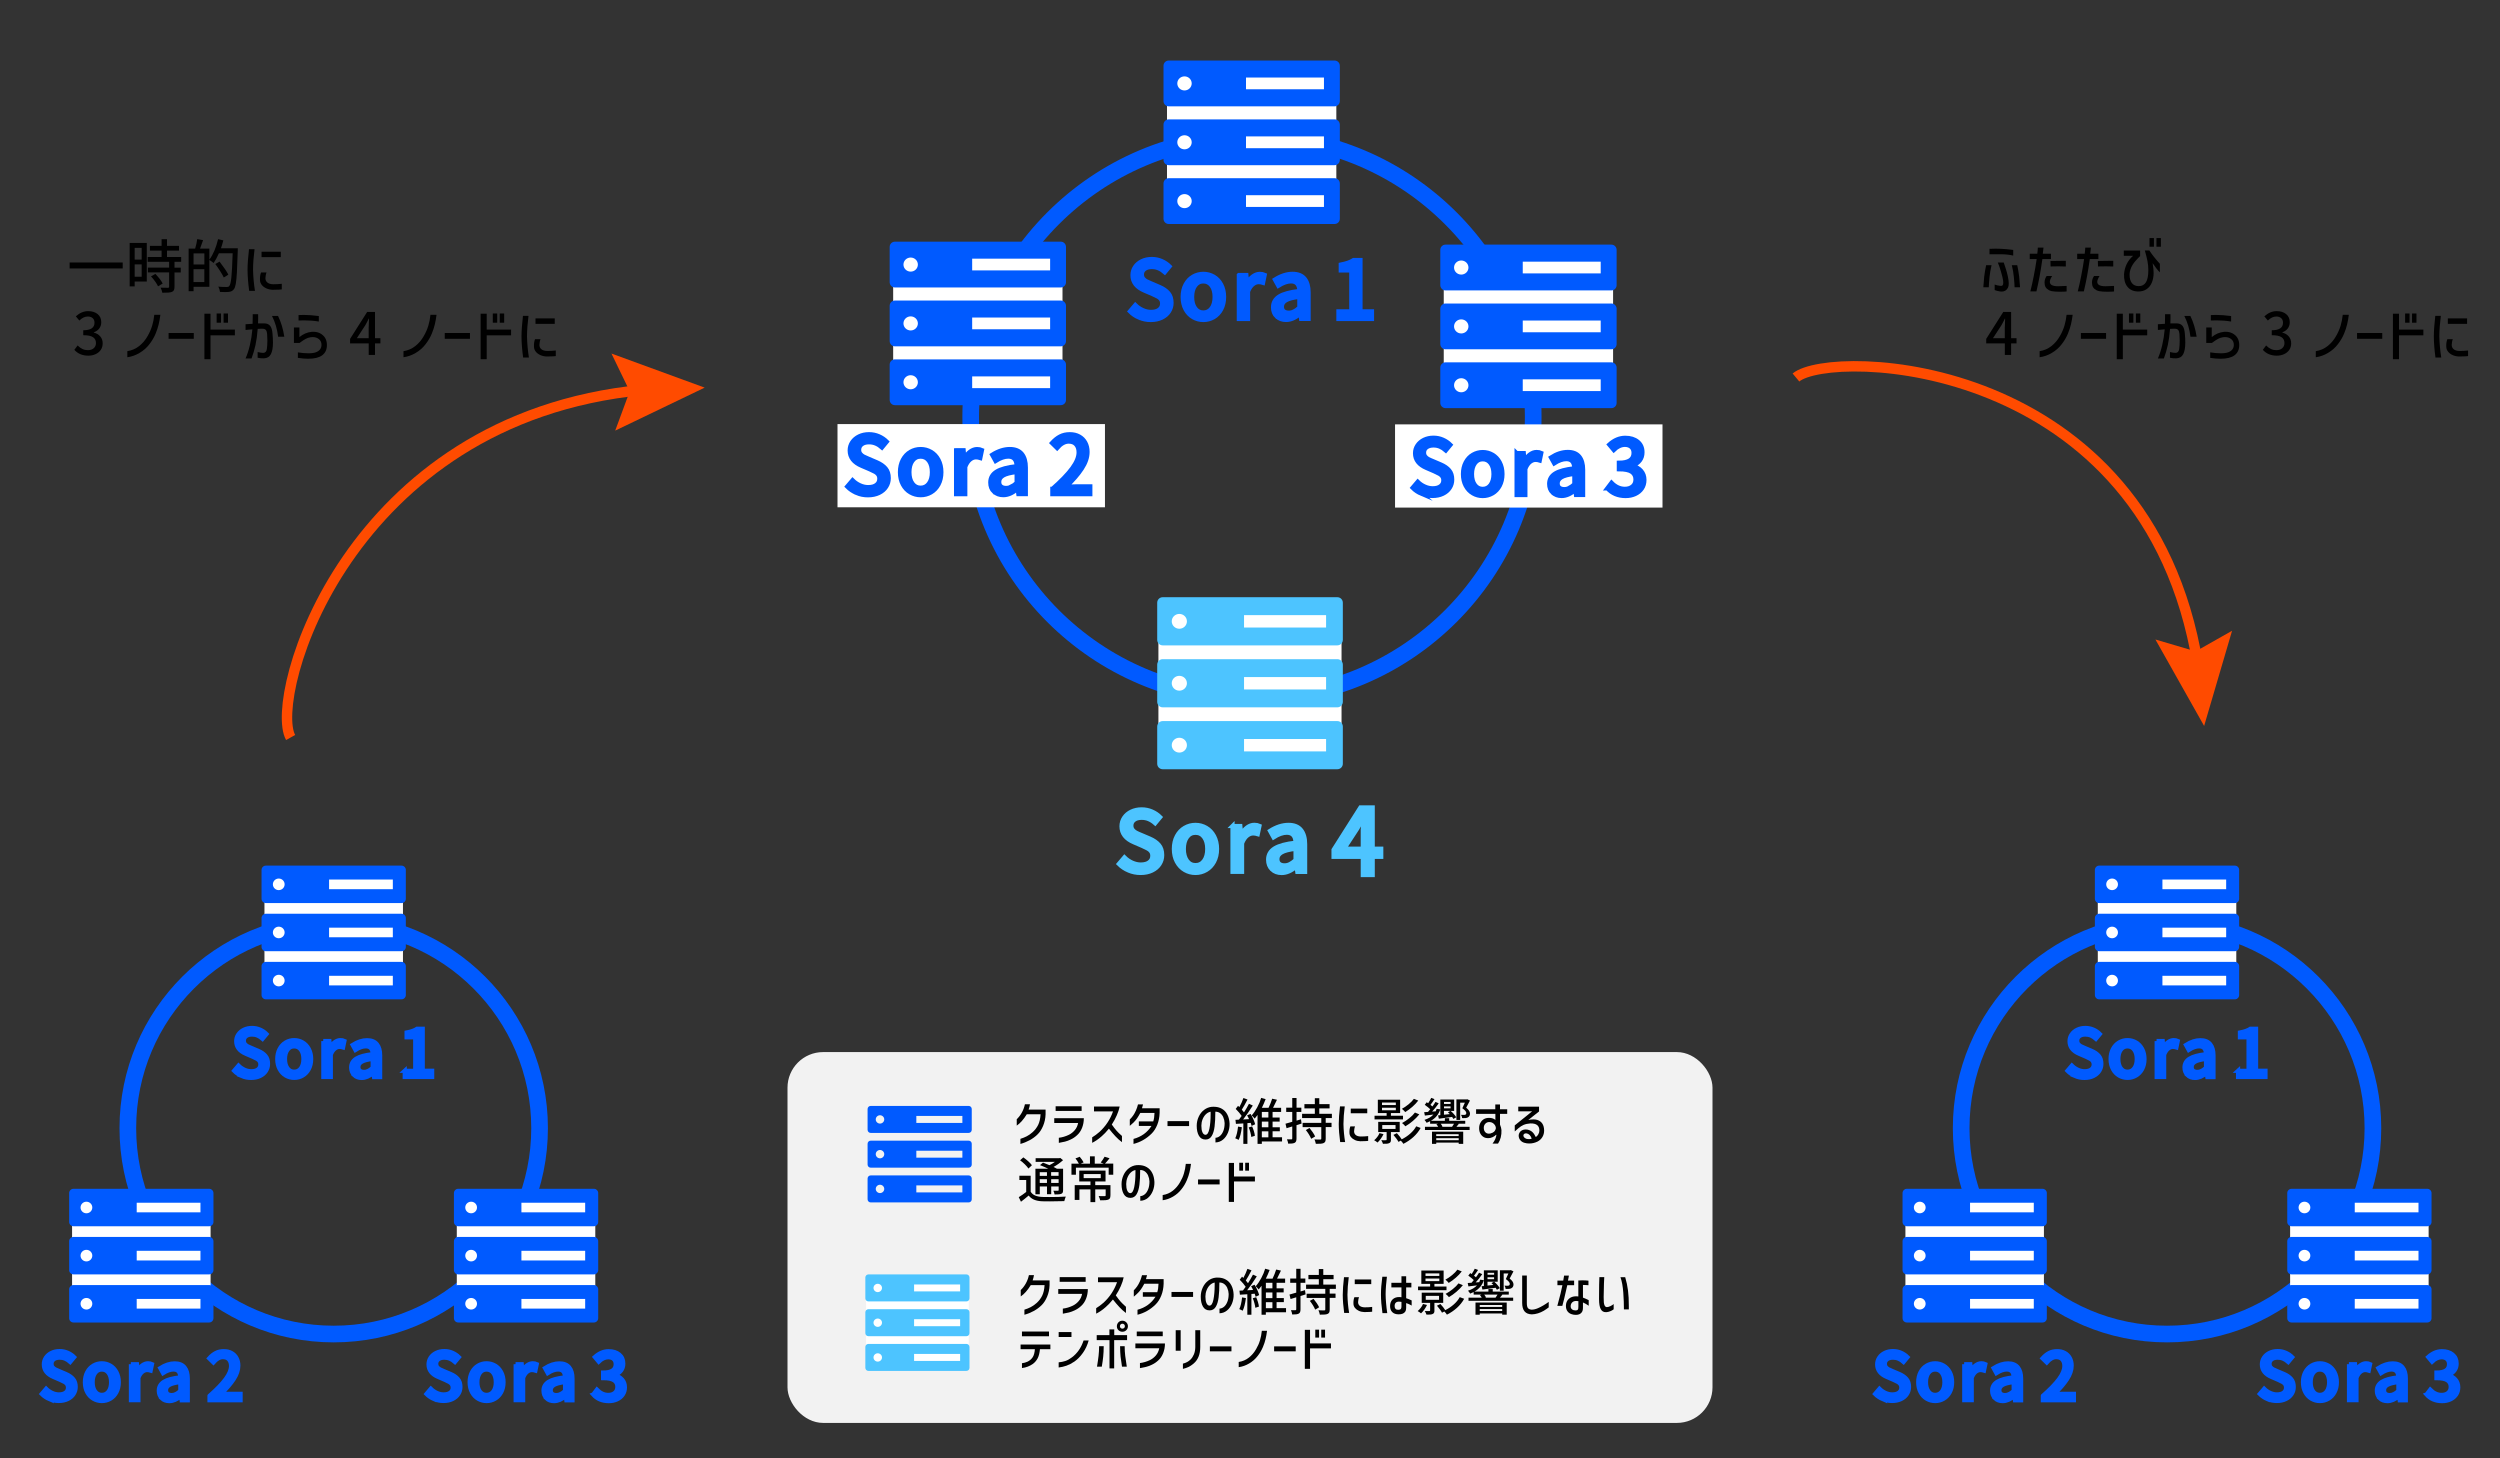 <?xml version="1.0" encoding="UTF-8"?><svg id="_レイヤー_1" xmlns="http://www.w3.org/2000/svg" viewBox="0 0 600 350"><rect x="0" y="0" width="600" height="350" fill="#333333" stroke="none"/><defs><style>.cls-1{fill:#ff4b00;}.cls-1,.cls-2,.cls-3,.cls-4,.cls-5,.cls-6{stroke-width:0px;}.cls-2,.cls-7{fill:#4dc4ff;}.cls-3,.cls-8{fill:#005aff;}.cls-7{stroke:#4dc4ff;}.cls-7,.cls-8,.cls-9,.cls-10{stroke-miterlimit:10;}.cls-4{fill:#000;}.cls-8,.cls-10{stroke:#005aff;}.cls-5{fill:#f2f2f2;}.cls-6{fill:#fff;}.cls-9{stroke:#ff4b00;stroke-width:2.5px;}.cls-9,.cls-10{fill:none;}.cls-10{stroke-width:4px;}</style></defs><rect class="cls-5" x="189" y="252.5" width="222" height="89" rx="8.55" ry="8.55"/><circle class="cls-10" cx="80.09" cy="270.76" r="49.41"/><path class="cls-8" d="M104.2,335.8c-.71-.3-1.33-.71-1.87-1.25l1.07-1.26c.42.42.9.75,1.44,1,.54.25,1.09.37,1.63.37.69,0,1.23-.15,1.61-.45s.57-.69.57-1.18c0-.34-.08-.61-.23-.82-.15-.21-.35-.39-.58-.52-.23-.13-.58-.3-1.04-.51l-1.6-.69c-1.57-.66-2.35-1.67-2.35-3.03,0-.6.17-1.14.49-1.63.33-.49.78-.87,1.36-1.15.58-.28,1.22-.42,1.95-.42.67,0,1.31.13,1.91.39.61.26,1.14.62,1.59,1.07l-.96,1.16c-.38-.34-.77-.59-1.19-.77-.41-.18-.87-.27-1.36-.27-.6,0-1.07.13-1.42.4-.35.27-.53.63-.53,1.08,0,.31.08.58.25.79.17.21.37.39.62.52.25.13.58.28,1,.45l1.59.67c.75.32,1.33.73,1.74,1.21.41.48.61,1.12.61,1.91,0,.62-.16,1.18-.49,1.69-.33.51-.8.92-1.42,1.22-.62.3-1.33.45-2.15.45s-1.53-.15-2.24-.45Z"/><path class="cls-8" d="M114.76,335.71c-.62-.36-1.12-.88-1.49-1.57-.37-.68-.56-1.49-.56-2.41s.19-1.73.56-2.42c.37-.69.87-1.22,1.49-1.58.62-.36,1.29-.54,2.02-.54s1.39.18,2.02.54c.62.36,1.12.89,1.49,1.58.37.69.56,1.5.56,2.42s-.19,1.72-.56,2.41c-.37.69-.87,1.21-1.49,1.57-.62.36-1.29.54-2.02.54s-1.39-.18-2.02-.54ZM118.39,333.94c.4-.55.6-1.29.6-2.21s-.2-1.66-.6-2.21-.94-.83-1.62-.83-1.2.28-1.6.83c-.4.55-.6,1.29-.6,2.21s.2,1.66.6,2.21c.4.55.93.83,1.6.83s1.22-.28,1.62-.83Z"/><path class="cls-8" d="M123.74,327.41h1.48l.14,1.55h.05c.3-.55.67-.99,1.11-1.3.43-.31.88-.47,1.34-.47.38,0,.7.06.97.19l-.33,1.57c-.3-.09-.59-.14-.86-.14-.4,0-.78.15-1.15.45-.37.3-.68.77-.93,1.4v5.38h-1.8v-8.63Z"/><path class="cls-8" d="M131.15,335.57c-.47-.45-.71-1.06-.71-1.81,0-.92.41-1.63,1.23-2.14s2.13-.86,3.93-1.06c-.02-1.26-.57-1.88-1.65-1.88-.74,0-1.58.29-2.5.88l-.67-1.22c1.19-.75,2.35-1.13,3.48-1.13,1.06,0,1.84.32,2.36.95.52.63.78,1.54.78,2.71v5.2h-1.48l-.14-.99h-.06c-.92.8-1.84,1.19-2.75,1.19-.75,0-1.37-.23-1.84-.68ZM134.56,334.58c.32-.16.67-.42,1.05-.76v-2.12c-1.23.15-2.11.38-2.64.69s-.79.73-.79,1.24c0,.41.12.71.37.9.25.19.57.29.98.29.36,0,.7-.08,1.02-.24Z"/><path class="cls-8" d="M142.37,334.67l.88-1.16c.83.85,1.74,1.27,2.73,1.27.66,0,1.19-.17,1.59-.52.4-.35.6-.82.6-1.41,0-.68-.26-1.2-.79-1.56-.52-.36-1.4-.54-2.64-.54v-1.33c2.02,0,3.03-.67,3.03-2.02,0-.51-.16-.92-.47-1.21-.31-.29-.75-.44-1.3-.45-.82.01-1.59.37-2.31,1.08l-.94-1.13c1.04-.93,2.14-1.4,3.31-1.4,1.06,0,1.91.26,2.56.79s.97,1.26.97,2.19c0,.65-.17,1.21-.53,1.67-.35.47-.84.81-1.47,1.04v.08c.7.18,1.27.52,1.72,1.02.44.5.67,1.13.67,1.87,0,.68-.17,1.27-.52,1.77-.35.5-.81.88-1.4,1.15s-1.23.4-1.95.4c-1.57,0-2.83-.53-3.77-1.59Z"/><rect class="cls-6" x="109.63" y="285.53" width="33.24" height="31.65"/><path class="cls-3" d="M142.54,285.31h-32.57c-.56,0-1.03.46-1.03,1.03v6.93c0,.56.46,1.03,1.03,1.03h32.57c.56,0,1.03-.46,1.03-1.03v-6.93c0-.56-.46-1.03-1.03-1.03ZM113.07,291.19c-.78,0-1.41-.62-1.41-1.39s.63-1.39,1.41-1.39,1.41.62,1.41,1.39-.63,1.39-1.41,1.39ZM140.44,290.96h-15.3v-2.31h15.3v2.31Z"/><path class="cls-3" d="M142.54,296.86h-32.57c-.56,0-1.03.46-1.03,1.03v6.93c0,.56.46,1.03,1.03,1.03h32.57c.56,0,1.03-.46,1.03-1.03v-6.93c0-.56-.46-1.03-1.03-1.03ZM113.07,302.74c-.78,0-1.41-.62-1.41-1.39s.63-1.39,1.41-1.39,1.41.62,1.41,1.39-.63,1.39-1.41,1.39ZM140.44,302.51h-15.3v-2.31h15.3v2.31Z"/><path class="cls-3" d="M142.54,308.41h-32.57c-.56,0-1.03.46-1.03,1.03v6.93c0,.56.46,1.03,1.03,1.03h32.57c.56,0,1.03-.46,1.03-1.03v-6.93c0-.56-.46-1.03-1.03-1.03ZM113.07,314.29c-.78,0-1.41-.62-1.41-1.39s.63-1.39,1.41-1.39,1.41.62,1.41,1.39-.63,1.39-1.41,1.39ZM140.44,314.06h-15.3v-2.31h15.3v2.31Z"/><path class="cls-8" d="M11.87,335.8c-.71-.3-1.33-.71-1.87-1.25l1.07-1.26c.42.42.9.75,1.44,1s1.09.37,1.63.37c.69,0,1.23-.15,1.61-.45.38-.3.57-.69.57-1.18,0-.34-.08-.61-.23-.82-.15-.21-.35-.39-.58-.52-.23-.13-.58-.3-1.04-.51l-1.6-.69c-1.57-.66-2.35-1.67-2.35-3.03,0-.6.16-1.14.49-1.63.33-.49.78-.87,1.36-1.15s1.23-.42,1.95-.42c.67,0,1.31.13,1.91.39.61.26,1.14.62,1.59,1.07l-.96,1.16c-.38-.34-.77-.59-1.18-.77-.41-.18-.87-.27-1.36-.27-.6,0-1.07.13-1.42.4-.35.27-.53.63-.53,1.08,0,.31.08.58.25.79.17.21.37.39.62.52.25.13.58.28,1,.45l1.58.67c.75.32,1.33.73,1.74,1.21.41.48.61,1.12.61,1.91,0,.62-.17,1.18-.5,1.69-.33.51-.8.92-1.42,1.22-.62.3-1.34.45-2.15.45s-1.53-.15-2.24-.45Z"/><path class="cls-8" d="M22.42,335.71c-.62-.36-1.12-.88-1.49-1.57-.37-.68-.56-1.49-.56-2.41s.19-1.73.56-2.42c.37-.69.87-1.22,1.49-1.58.62-.36,1.29-.54,2.02-.54s1.39.18,2.02.54c.62.36,1.12.89,1.49,1.58.37.69.56,1.5.56,2.42s-.19,1.72-.56,2.41c-.37.69-.87,1.21-1.49,1.57-.62.36-1.29.54-2.02.54s-1.39-.18-2.02-.54ZM26.06,333.94c.4-.55.6-1.29.6-2.21s-.2-1.66-.6-2.21c-.4-.55-.94-.83-1.62-.83s-1.2.28-1.6.83c-.4.55-.6,1.29-.6,2.21s.2,1.66.6,2.21c.4.55.93.83,1.6.83s1.22-.28,1.62-.83Z"/><path class="cls-8" d="M31.41,327.41h1.47l.14,1.55h.05c.3-.55.67-.99,1.11-1.3.43-.31.88-.47,1.34-.47.38,0,.7.06.97.19l-.33,1.57c-.3-.09-.59-.14-.86-.14-.4,0-.78.15-1.15.45-.37.3-.68.77-.93,1.4v5.38h-1.8v-8.63Z"/><path class="cls-8" d="M38.82,335.57c-.47-.45-.71-1.06-.71-1.81,0-.92.41-1.63,1.23-2.14.82-.51,2.13-.86,3.93-1.06-.02-1.26-.57-1.88-1.65-1.88-.74,0-1.58.29-2.5.88l-.67-1.22c1.19-.75,2.36-1.13,3.48-1.13,1.06,0,1.84.32,2.36.95.52.63.78,1.54.78,2.71v5.2h-1.48l-.14-.99h-.06c-.92.8-1.84,1.19-2.75,1.19-.75,0-1.36-.23-1.84-.68ZM42.23,334.58c.32-.16.67-.42,1.05-.76v-2.12c-1.23.15-2.11.38-2.64.69-.52.31-.79.73-.79,1.24,0,.41.12.71.37.9.25.19.57.29.98.29.36,0,.7-.08,1.02-.24Z"/><path class="cls-8" d="M50.29,334.99c1.76-1.55,3.06-2.9,3.9-4.05.84-1.15,1.26-2.19,1.26-3.11,0-.65-.17-1.16-.5-1.55-.34-.38-.82-.57-1.46-.57-.77,0-1.53.43-2.28,1.29l-1.02-1c.52-.58,1.06-1.01,1.61-1.29.55-.29,1.18-.43,1.91-.43s1.31.14,1.84.43.93.69,1.22,1.22.43,1.13.43,1.82c0,1.05-.37,2.13-1.11,3.26-.74,1.13-1.78,2.33-3.12,3.62.7-.07,1.33-.11,1.88-.11h2.89v1.54h-7.46v-1.05Z"/><rect class="cls-6" x="17.3" y="285.53" width="33.24" height="31.65"/><path class="cls-3" d="M50.21,285.31H17.63c-.56,0-1.03.46-1.03,1.03v6.93c0,.56.46,1.03,1.03,1.03h32.57c.56,0,1.03-.46,1.03-1.03v-6.93c0-.56-.46-1.03-1.03-1.03ZM20.74,291.19c-.78,0-1.41-.62-1.41-1.39s.63-1.39,1.41-1.39,1.41.62,1.41,1.39-.63,1.39-1.41,1.39ZM48.11,290.96h-15.3v-2.31h15.3v2.31Z"/><path class="cls-3" d="M50.21,296.86H17.63c-.56,0-1.03.46-1.03,1.03v6.93c0,.56.46,1.03,1.03,1.03h32.57c.56,0,1.03-.46,1.03-1.03v-6.93c0-.56-.46-1.03-1.03-1.03ZM20.74,302.74c-.78,0-1.41-.62-1.41-1.39s.63-1.39,1.41-1.39,1.41.62,1.41,1.39-.63,1.39-1.41,1.39ZM48.11,302.51h-15.3v-2.31h15.3v2.31Z"/><path class="cls-3" d="M50.21,308.41H17.63c-.56,0-1.03.46-1.03,1.03v6.93c0,.56.46,1.03,1.03,1.03h32.57c.56,0,1.03-.46,1.03-1.03v-6.93c0-.56-.46-1.03-1.03-1.03ZM20.74,314.29c-.78,0-1.41-.62-1.41-1.39s.63-1.39,1.41-1.39,1.41.62,1.41,1.39-.63,1.39-1.41,1.39ZM48.11,314.06h-15.3v-2.31h15.3v2.31Z"/><path class="cls-8" d="M58.04,258.24c-.71-.3-1.34-.71-1.87-1.25l1.07-1.26c.42.42.9.75,1.44,1,.54.25,1.09.37,1.63.37.69,0,1.23-.15,1.61-.45.38-.3.57-.69.57-1.18,0-.33-.08-.61-.23-.82s-.34-.39-.58-.52-.58-.3-1.04-.51l-1.6-.69c-1.57-.66-2.35-1.67-2.35-3.03,0-.6.16-1.14.49-1.62.33-.49.78-.87,1.36-1.15s1.22-.42,1.95-.42c.67,0,1.31.13,1.91.39.61.26,1.14.62,1.58,1.07l-.96,1.16c-.38-.33-.77-.59-1.18-.77-.41-.18-.87-.27-1.36-.27-.6,0-1.07.13-1.42.4s-.53.63-.53,1.08c0,.31.08.58.25.79.17.21.37.39.62.52s.58.28,1,.45l1.58.67c.75.32,1.34.73,1.74,1.21.41.48.61,1.12.61,1.92,0,.62-.17,1.18-.5,1.7-.33.51-.8.92-1.42,1.22-.62.3-1.33.45-2.15.45s-1.53-.15-2.24-.45Z"/><path class="cls-8" d="M68.59,258.15c-.62-.36-1.12-.88-1.49-1.57s-.56-1.49-.56-2.41.19-1.73.56-2.42.87-1.22,1.49-1.58c.62-.36,1.29-.54,2.02-.54s1.39.18,2.02.54c.62.36,1.12.89,1.49,1.58.37.69.56,1.5.56,2.42s-.19,1.72-.56,2.41c-.37.69-.87,1.21-1.49,1.57-.62.36-1.29.54-2.02.54s-1.39-.18-2.02-.54ZM72.22,256.38c.4-.55.6-1.29.6-2.21s-.2-1.66-.6-2.21c-.4-.55-.94-.83-1.62-.83s-1.2.28-1.6.83c-.4.55-.6,1.29-.6,2.21s.2,1.66.6,2.21c.4.55.93.83,1.6.83s1.22-.28,1.62-.83Z"/><path class="cls-8" d="M77.58,249.85h1.48l.14,1.55h.05c.3-.55.67-.99,1.11-1.3.43-.31.88-.47,1.34-.47.38,0,.7.06.97.19l-.33,1.57c-.3-.09-.59-.14-.86-.14-.4,0-.78.15-1.15.45-.37.3-.68.77-.93,1.4v5.38h-1.8v-8.63Z"/><path class="cls-8" d="M84.99,258.01c-.47-.46-.71-1.06-.71-1.81,0-.92.41-1.63,1.23-2.14s2.13-.86,3.93-1.06c-.02-1.26-.57-1.88-1.65-1.88-.74,0-1.58.29-2.5.88l-.67-1.22c1.19-.75,2.35-1.13,3.48-1.13,1.06,0,1.84.32,2.36.95.52.63.78,1.54.78,2.71v5.2h-1.48l-.14-.99h-.06c-.92.8-1.84,1.19-2.75,1.19-.75,0-1.37-.23-1.84-.68ZM88.39,257.02c.32-.16.67-.42,1.05-.76v-2.12c-1.23.15-2.11.38-2.64.69-.52.31-.79.73-.79,1.24,0,.41.12.71.37.9s.57.29.98.29c.36,0,.7-.08,1.02-.24Z"/><path class="cls-8" d="M97.12,256.99h2.53v-8.04h-2.07v-1.15c.54-.1,1.02-.23,1.42-.37.4-.14.77-.32,1.09-.53h1.37v10.08h2.26v1.49h-6.59v-1.49Z"/><rect class="cls-6" x="63.47" y="207.97" width="33.24" height="31.65"/><path class="cls-3" d="M96.37,207.75h-32.57c-.56,0-1.03.46-1.03,1.03v6.93c0,.56.46,1.03,1.03,1.03h32.57c.56,0,1.03-.46,1.03-1.03v-6.93c0-.56-.46-1.03-1.03-1.03ZM66.9,213.63c-.78,0-1.41-.62-1.41-1.39s.63-1.39,1.41-1.39,1.41.62,1.41,1.39-.63,1.39-1.41,1.39ZM94.28,213.4h-15.3v-2.31h15.3v2.31Z"/><path class="cls-3" d="M96.37,219.3h-32.57c-.56,0-1.03.46-1.03,1.03v6.93c0,.56.46,1.03,1.03,1.03h32.57c.56,0,1.03-.46,1.03-1.03v-6.93c0-.56-.46-1.03-1.03-1.03ZM66.9,225.18c-.78,0-1.41-.62-1.41-1.39s.63-1.39,1.41-1.39,1.41.62,1.41,1.39-.63,1.39-1.41,1.39ZM94.28,224.95h-15.3v-2.31h15.3v2.31Z"/><path class="cls-3" d="M96.37,230.85h-32.57c-.56,0-1.03.46-1.03,1.03v6.93c0,.56.46,1.03,1.03,1.03h32.57c.56,0,1.03-.46,1.03-1.03v-6.93c0-.56-.46-1.03-1.03-1.03ZM66.9,236.73c-.78,0-1.41-.62-1.41-1.39s.63-1.39,1.41-1.39,1.41.62,1.41,1.39-.63,1.39-1.41,1.39ZM94.28,236.5h-15.3v-2.31h15.3v2.31Z"/><circle class="cls-10" cx="520.09" cy="270.76" r="49.41"/><path class="cls-8" d="M544.2,335.8c-.71-.3-1.33-.71-1.87-1.25l1.07-1.26c.42.42.9.75,1.44,1,.54.25,1.09.37,1.63.37.69,0,1.23-.15,1.61-.45s.57-.69.57-1.18c0-.34-.08-.61-.23-.82-.15-.21-.35-.39-.58-.52-.23-.13-.58-.3-1.04-.51l-1.6-.69c-1.57-.66-2.35-1.67-2.35-3.03,0-.6.17-1.14.49-1.63.33-.49.78-.87,1.36-1.15.58-.28,1.22-.42,1.95-.42.67,0,1.31.13,1.91.39.61.26,1.14.62,1.59,1.07l-.96,1.16c-.38-.34-.77-.59-1.19-.77-.41-.18-.87-.27-1.36-.27-.6,0-1.07.13-1.42.4-.35.27-.53.63-.53,1.08,0,.31.08.58.25.79.17.21.37.39.62.52.25.13.58.28,1,.45l1.59.67c.75.32,1.33.73,1.74,1.21.41.48.61,1.12.61,1.91,0,.62-.16,1.18-.49,1.69-.33.51-.8.92-1.42,1.22-.62.3-1.33.45-2.15.45s-1.53-.15-2.24-.45Z"/><path class="cls-8" d="M554.76,335.71c-.62-.36-1.12-.88-1.49-1.57-.37-.68-.56-1.49-.56-2.41s.19-1.73.56-2.42c.37-.69.87-1.22,1.49-1.58.62-.36,1.29-.54,2.02-.54s1.39.18,2.02.54c.62.36,1.12.89,1.49,1.58.37.69.56,1.5.56,2.42s-.19,1.72-.56,2.41c-.37.69-.87,1.21-1.49,1.57-.62.36-1.29.54-2.02.54s-1.39-.18-2.02-.54ZM558.39,333.94c.4-.55.6-1.29.6-2.21s-.2-1.66-.6-2.21-.94-.83-1.62-.83-1.2.28-1.6.83c-.4.55-.6,1.29-.6,2.21s.2,1.66.6,2.21c.4.55.93.83,1.6.83s1.22-.28,1.62-.83Z"/><path class="cls-8" d="M563.74,327.41h1.48l.14,1.55h.05c.3-.55.67-.99,1.11-1.3.43-.31.88-.47,1.34-.47.38,0,.7.06.97.19l-.33,1.57c-.3-.09-.59-.14-.86-.14-.4,0-.78.15-1.15.45-.37.3-.68.77-.93,1.4v5.38h-1.8v-8.63Z"/><path class="cls-8" d="M571.15,335.57c-.47-.45-.71-1.06-.71-1.81,0-.92.41-1.63,1.23-2.14s2.13-.86,3.93-1.06c-.02-1.26-.57-1.88-1.65-1.88-.74,0-1.58.29-2.5.88l-.67-1.22c1.19-.75,2.35-1.13,3.48-1.13,1.06,0,1.84.32,2.36.95.52.63.78,1.54.78,2.71v5.2h-1.48l-.14-.99h-.06c-.92.8-1.84,1.19-2.75,1.19-.75,0-1.37-.23-1.84-.68ZM574.56,334.58c.32-.16.67-.42,1.05-.76v-2.12c-1.23.15-2.11.38-2.64.69s-.79.73-.79,1.24c0,.41.12.71.37.9.25.19.57.29.98.29.36,0,.7-.08,1.02-.24Z"/><path class="cls-8" d="M582.37,334.67l.88-1.16c.83.85,1.74,1.27,2.73,1.27.66,0,1.19-.17,1.59-.52.4-.35.6-.82.6-1.41,0-.68-.26-1.2-.79-1.56-.52-.36-1.4-.54-2.64-.54v-1.33c2.02,0,3.03-.67,3.03-2.02,0-.51-.16-.92-.47-1.21-.31-.29-.75-.44-1.3-.45-.82.01-1.59.37-2.31,1.08l-.94-1.13c1.04-.93,2.14-1.4,3.31-1.4,1.06,0,1.91.26,2.56.79s.97,1.26.97,2.19c0,.65-.17,1.21-.53,1.67-.35.47-.84.81-1.47,1.04v.08c.7.18,1.27.52,1.72,1.02.44.5.67,1.13.67,1.87,0,.68-.17,1.27-.52,1.77-.35.5-.81.88-1.4,1.15s-1.23.4-1.95.4c-1.57,0-2.83-.53-3.77-1.59Z"/><rect class="cls-6" x="549.63" y="285.53" width="33.24" height="31.65"/><path class="cls-3" d="M582.54,285.31h-32.57c-.56,0-1.03.46-1.03,1.03v6.93c0,.56.46,1.03,1.03,1.03h32.57c.56,0,1.03-.46,1.03-1.03v-6.93c0-.56-.46-1.03-1.03-1.03ZM553.07,291.19c-.78,0-1.41-.62-1.41-1.39s.63-1.39,1.41-1.39,1.41.62,1.41,1.39-.63,1.39-1.41,1.39ZM580.44,290.96h-15.3v-2.31h15.3v2.31Z"/><path class="cls-3" d="M582.54,296.86h-32.57c-.56,0-1.03.46-1.03,1.03v6.93c0,.56.46,1.03,1.03,1.03h32.57c.56,0,1.03-.46,1.03-1.03v-6.93c0-.56-.46-1.03-1.03-1.03ZM553.07,302.74c-.78,0-1.41-.62-1.41-1.39s.63-1.39,1.41-1.39,1.41.62,1.41,1.39-.63,1.39-1.41,1.39ZM580.44,302.51h-15.3v-2.31h15.3v2.31Z"/><path class="cls-3" d="M582.54,308.41h-32.57c-.56,0-1.03.46-1.03,1.03v6.93c0,.56.46,1.03,1.03,1.03h32.57c.56,0,1.03-.46,1.03-1.03v-6.93c0-.56-.46-1.03-1.03-1.03ZM553.07,314.29c-.78,0-1.41-.62-1.41-1.39s.63-1.39,1.41-1.39,1.41.62,1.41,1.39-.63,1.39-1.41,1.39ZM580.44,314.06h-15.3v-2.31h15.3v2.31Z"/><path class="cls-8" d="M451.87,335.8c-.71-.3-1.33-.71-1.87-1.25l1.07-1.26c.42.42.9.75,1.44,1s1.09.37,1.63.37c.69,0,1.23-.15,1.61-.45.38-.3.57-.69.57-1.18,0-.34-.08-.61-.23-.82-.15-.21-.35-.39-.58-.52-.23-.13-.58-.3-1.04-.51l-1.6-.69c-1.57-.66-2.35-1.67-2.35-3.03,0-.6.16-1.14.49-1.63.33-.49.78-.87,1.36-1.15s1.23-.42,1.95-.42c.67,0,1.31.13,1.91.39.61.26,1.14.62,1.59,1.07l-.96,1.16c-.38-.34-.77-.59-1.18-.77-.41-.18-.87-.27-1.36-.27-.6,0-1.07.13-1.42.4-.35.27-.53.63-.53,1.08,0,.31.08.58.25.79.17.21.37.39.62.52.25.13.58.28,1,.45l1.58.67c.75.32,1.33.73,1.74,1.21.41.48.61,1.12.61,1.91,0,.62-.17,1.18-.5,1.69-.33.51-.8.92-1.42,1.22-.62.3-1.34.45-2.15.45s-1.53-.15-2.24-.45Z"/><path class="cls-8" d="M462.42,335.71c-.62-.36-1.12-.88-1.49-1.57-.37-.68-.56-1.49-.56-2.41s.19-1.73.56-2.42c.37-.69.87-1.22,1.49-1.58.62-.36,1.29-.54,2.02-.54s1.39.18,2.02.54c.62.36,1.12.89,1.49,1.58.37.69.56,1.5.56,2.42s-.19,1.72-.56,2.41c-.37.69-.87,1.21-1.49,1.57-.62.36-1.29.54-2.02.54s-1.39-.18-2.02-.54ZM466.06,333.94c.4-.55.6-1.29.6-2.21s-.2-1.66-.6-2.21c-.4-.55-.94-.83-1.62-.83s-1.2.28-1.6.83c-.4.55-.6,1.29-.6,2.21s.2,1.66.6,2.21c.4.55.93.83,1.6.83s1.22-.28,1.62-.83Z"/><path class="cls-8" d="M471.41,327.41h1.47l.14,1.55h.05c.3-.55.67-.99,1.11-1.3.43-.31.88-.47,1.34-.47.38,0,.7.06.97.19l-.33,1.57c-.3-.09-.59-.14-.86-.14-.4,0-.78.15-1.15.45-.37.3-.68.77-.93,1.4v5.38h-1.8v-8.63Z"/><path class="cls-8" d="M478.82,335.57c-.47-.45-.71-1.06-.71-1.81,0-.92.41-1.63,1.23-2.14.82-.51,2.13-.86,3.93-1.06-.02-1.26-.57-1.88-1.65-1.88-.74,0-1.58.29-2.5.88l-.67-1.22c1.19-.75,2.36-1.13,3.48-1.13,1.06,0,1.84.32,2.36.95.52.63.78,1.54.78,2.71v5.2h-1.48l-.14-.99h-.06c-.92.8-1.84,1.19-2.75,1.19-.75,0-1.36-.23-1.84-.68ZM482.23,334.58c.32-.16.67-.42,1.05-.76v-2.12c-1.23.15-2.11.38-2.64.69-.52.31-.79.73-.79,1.24,0,.41.12.71.37.9.25.19.57.29.98.29.36,0,.7-.08,1.02-.24Z"/><path class="cls-8" d="M490.29,334.99c1.76-1.55,3.06-2.9,3.9-4.05.84-1.15,1.26-2.19,1.26-3.11,0-.65-.17-1.16-.5-1.55-.34-.38-.82-.57-1.46-.57-.77,0-1.53.43-2.28,1.29l-1.02-1c.52-.58,1.06-1.01,1.61-1.29.55-.29,1.18-.43,1.91-.43s1.31.14,1.84.43.93.69,1.22,1.22.43,1.13.43,1.82c0,1.05-.37,2.13-1.11,3.26-.74,1.13-1.78,2.33-3.12,3.62.7-.07,1.33-.11,1.88-.11h2.89v1.54h-7.46v-1.05Z"/><rect class="cls-6" x="457.3" y="285.53" width="33.24" height="31.65"/><path class="cls-3" d="M490.21,285.31h-32.57c-.56,0-1.03.46-1.03,1.03v6.93c0,.56.46,1.03,1.03,1.03h32.57c.56,0,1.03-.46,1.03-1.03v-6.93c0-.56-.46-1.03-1.03-1.03ZM460.74,291.19c-.78,0-1.41-.62-1.41-1.39s.63-1.39,1.41-1.39,1.41.62,1.41,1.39-.63,1.39-1.41,1.39ZM488.11,290.96h-15.3v-2.31h15.3v2.31Z"/><path class="cls-3" d="M490.21,296.86h-32.57c-.56,0-1.03.46-1.03,1.03v6.93c0,.56.46,1.03,1.03,1.03h32.57c.56,0,1.03-.46,1.03-1.03v-6.93c0-.56-.46-1.03-1.03-1.03ZM460.74,302.74c-.78,0-1.41-.62-1.41-1.39s.63-1.39,1.41-1.39,1.41.62,1.41,1.39-.63,1.39-1.41,1.39ZM488.11,302.51h-15.3v-2.31h15.3v2.31Z"/><path class="cls-3" d="M490.21,308.41h-32.57c-.56,0-1.03.46-1.03,1.03v6.93c0,.56.46,1.03,1.03,1.03h32.57c.56,0,1.03-.46,1.03-1.03v-6.93c0-.56-.46-1.03-1.03-1.03ZM460.74,314.29c-.78,0-1.41-.62-1.41-1.39s.63-1.39,1.41-1.39,1.41.62,1.41,1.39-.63,1.39-1.41,1.39ZM488.11,314.06h-15.3v-2.31h15.3v2.31Z"/><path class="cls-8" d="M498.04,258.24c-.71-.3-1.34-.71-1.87-1.25l1.07-1.26c.42.42.9.75,1.44,1,.54.25,1.09.37,1.63.37.69,0,1.23-.15,1.61-.45.38-.3.57-.69.57-1.18,0-.33-.08-.61-.23-.82s-.34-.39-.58-.52-.58-.3-1.04-.51l-1.6-.69c-1.57-.66-2.35-1.67-2.35-3.03,0-.6.16-1.14.49-1.62.33-.49.78-.87,1.36-1.15s1.22-.42,1.95-.42c.67,0,1.31.13,1.91.39.61.26,1.14.62,1.58,1.07l-.96,1.16c-.38-.33-.77-.59-1.18-.77-.41-.18-.87-.27-1.36-.27-.6,0-1.07.13-1.42.4s-.53.63-.53,1.08c0,.31.08.58.25.79.17.21.37.39.62.52s.58.28,1,.45l1.58.67c.75.32,1.34.73,1.74,1.21.41.48.61,1.12.61,1.92,0,.62-.17,1.18-.5,1.7-.33.51-.8.92-1.42,1.22-.62.3-1.33.45-2.15.45s-1.53-.15-2.24-.45Z"/><path class="cls-8" d="M508.59,258.15c-.62-.36-1.12-.88-1.49-1.57s-.56-1.49-.56-2.41.19-1.73.56-2.42.87-1.22,1.49-1.58c.62-.36,1.29-.54,2.02-.54s1.39.18,2.02.54c.62.36,1.12.89,1.49,1.58.37.69.56,1.5.56,2.42s-.19,1.72-.56,2.41c-.37.69-.87,1.21-1.49,1.57-.62.36-1.29.54-2.02.54s-1.39-.18-2.02-.54ZM512.22,256.38c.4-.55.6-1.29.6-2.21s-.2-1.66-.6-2.21c-.4-.55-.94-.83-1.62-.83s-1.2.28-1.6.83c-.4.55-.6,1.29-.6,2.21s.2,1.66.6,2.21c.4.55.93.83,1.6.83s1.22-.28,1.62-.83Z"/><path class="cls-8" d="M517.58,249.85h1.48l.14,1.55h.05c.3-.55.67-.99,1.11-1.3.43-.31.88-.47,1.34-.47.38,0,.7.06.97.19l-.33,1.57c-.3-.09-.59-.14-.86-.14-.4,0-.78.15-1.15.45-.37.3-.68.77-.93,1.4v5.38h-1.8v-8.63Z"/><path class="cls-8" d="M524.99,258.01c-.47-.46-.71-1.06-.71-1.81,0-.92.41-1.63,1.23-2.14s2.13-.86,3.93-1.06c-.02-1.26-.57-1.88-1.65-1.88-.74,0-1.58.29-2.5.88l-.67-1.22c1.19-.75,2.35-1.13,3.48-1.13,1.06,0,1.84.32,2.36.95.52.63.78,1.54.78,2.71v5.2h-1.48l-.14-.99h-.06c-.92.8-1.84,1.19-2.75,1.19-.75,0-1.37-.23-1.84-.68ZM528.39,257.02c.32-.16.67-.42,1.05-.76v-2.12c-1.23.15-2.11.38-2.64.69-.52.31-.79.73-.79,1.24,0,.41.12.71.37.9s.57.29.98.29c.36,0,.7-.08,1.02-.24Z"/><path class="cls-8" d="M537.12,256.99h2.53v-8.04h-2.07v-1.15c.54-.1,1.02-.23,1.42-.37.4-.14.77-.32,1.09-.53h1.37v10.08h2.26v1.49h-6.59v-1.49Z"/><rect class="cls-6" x="503.47" y="207.97" width="33.24" height="31.65"/><path class="cls-3" d="M536.37,207.75h-32.57c-.56,0-1.03.46-1.03,1.03v6.93c0,.56.46,1.03,1.03,1.03h32.57c.56,0,1.03-.46,1.03-1.03v-6.93c0-.56-.46-1.03-1.03-1.03ZM506.9,213.63c-.78,0-1.41-.62-1.41-1.39s.63-1.39,1.41-1.39,1.41.62,1.41,1.39-.63,1.39-1.41,1.39ZM534.28,213.4h-15.3v-2.31h15.3v2.31Z"/><path class="cls-3" d="M536.37,219.3h-32.57c-.56,0-1.03.46-1.03,1.03v6.93c0,.56.46,1.03,1.03,1.03h32.57c.56,0,1.03-.46,1.03-1.03v-6.93c0-.56-.46-1.03-1.03-1.03ZM506.9,225.18c-.78,0-1.41-.62-1.41-1.39s.63-1.39,1.41-1.39,1.41.62,1.41,1.39-.63,1.39-1.41,1.39ZM534.28,224.95h-15.3v-2.31h15.3v2.31Z"/><path class="cls-3" d="M536.37,230.85h-32.57c-.56,0-1.03.46-1.03,1.03v6.93c0,.56.46,1.03,1.03,1.03h32.57c.56,0,1.03-.46,1.03-1.03v-6.93c0-.56-.46-1.03-1.03-1.03ZM506.9,236.73c-.78,0-1.41-.62-1.41-1.39s.63-1.39,1.41-1.39,1.41.62,1.41,1.39-.63,1.39-1.41,1.39ZM534.28,236.5h-15.3v-2.31h15.3v2.31Z"/><circle class="cls-10" cx="300.47" cy="100.13" r="67.5"/><rect class="cls-6" x="278.02" y="145.22" width="43.95" height="38.56"/><path class="cls-2" d="M320.96,143.33h-41.91c-.73,0-1.32.59-1.32,1.32v8.92c0,.73.59,1.32,1.32,1.32h41.91c.73,0,1.32-.59,1.32-1.32v-8.92c0-.73-.59-1.32-1.32-1.32ZM283.04,150.9c-1.01,0-1.82-.8-1.82-1.78s.81-1.78,1.82-1.78,1.82.8,1.82,1.78-.81,1.78-1.82,1.78ZM318.26,150.6h-19.69v-2.97h19.69v2.97Z"/><path class="cls-2" d="M320.96,158.2h-41.91c-.73,0-1.32.59-1.32,1.32v8.92c0,.73.59,1.32,1.32,1.32h41.91c.73,0,1.32-.59,1.32-1.32v-8.92c0-.73-.59-1.32-1.32-1.32ZM283.04,165.76c-1.01,0-1.82-.8-1.82-1.78s.81-1.78,1.82-1.78,1.82.8,1.82,1.78-.81,1.78-1.82,1.78ZM318.26,165.47h-19.69v-2.97h19.69v2.97Z"/><path class="cls-2" d="M320.96,173.06h-41.91c-.73,0-1.32.59-1.32,1.32v8.92c0,.73.59,1.32,1.32,1.32h41.91c.73,0,1.32-.59,1.32-1.32v-8.92c0-.73-.59-1.32-1.32-1.32ZM283.04,180.62c-1.01,0-1.82-.8-1.82-1.78s.81-1.78,1.82-1.78,1.82.8,1.82,1.78-.81,1.78-1.82,1.78ZM318.26,180.33h-19.69v-2.97h19.69v2.97Z"/><path class="cls-7" d="M270.88,208.94c-.91-.38-1.7-.91-2.38-1.59l1.36-1.6c.53.53,1.15.96,1.84,1.27.69.31,1.39.47,2.08.47.88,0,1.56-.19,2.05-.57.49-.38.73-.88.73-1.51,0-.43-.1-.78-.29-1.05-.19-.27-.44-.49-.74-.66-.3-.17-.74-.38-1.33-.65l-2.04-.88c-2-.84-3-2.13-3-3.86,0-.76.21-1.45.63-2.07.42-.62,1-1.11,1.73-1.46.73-.35,1.56-.53,2.48-.53.85,0,1.67.17,2.44.5.77.33,1.45.79,2.02,1.36l-1.22,1.48c-.48-.43-.98-.75-1.51-.98-.53-.23-1.1-.34-1.73-.34-.76,0-1.37.17-1.81.51-.45.34-.67.8-.67,1.37,0,.4.11.74.32,1.01.21.27.48.49.79.66.31.17.74.36,1.27.57l2.02.86c.96.41,1.7.93,2.22,1.54.52.61.78,1.43.78,2.44,0,.79-.21,1.51-.63,2.16-.42.65-1.02,1.17-1.81,1.55s-1.7.57-2.74.57-1.95-.19-2.86-.57Z"/><path class="cls-7" d="M284.34,208.82c-.79-.46-1.43-1.13-1.9-2-.47-.87-.71-1.9-.71-3.07s.24-2.2.71-3.08,1.11-1.55,1.9-2.01c.79-.46,1.65-.69,2.57-.69s1.78.23,2.57.69,1.43,1.13,1.9,2.01c.47.88.71,1.91.71,3.08s-.24,2.2-.71,3.07c-.47.87-1.11,1.54-1.9,2s-1.65.69-2.57.69-1.78-.23-2.57-.69ZM288.98,206.57c.51-.71.76-1.65.76-2.82s-.25-2.11-.76-2.82-1.19-1.06-2.06-1.06-1.53.35-2.04,1.06-.76,1.65-.76,2.82.25,2.11.76,2.82c.51.71,1.19,1.06,2.04,1.06s1.55-.35,2.06-1.06Z"/><path class="cls-7" d="M295.8,198.24h1.88l.18,1.98h.06c.39-.71.86-1.26,1.41-1.66.55-.4,1.12-.6,1.71-.6.48,0,.89.08,1.24.24l-.42,2c-.39-.12-.75-.18-1.1-.18-.51,0-1,.19-1.47.57-.47.38-.87.98-1.19,1.79v6.87h-2.3v-11.01Z"/><path class="cls-7" d="M305.25,208.64c-.6-.58-.9-1.35-.9-2.31,0-1.17.52-2.08,1.57-2.73,1.05-.65,2.72-1.1,5.01-1.35-.03-1.6-.73-2.4-2.1-2.4-.95,0-2.01.37-3.18,1.12l-.86-1.56c1.52-.96,3-1.44,4.44-1.44,1.35,0,2.35.4,3.01,1.21s.99,1.96.99,3.45v6.63h-1.88l-.18-1.26h-.08c-1.17,1.01-2.34,1.52-3.5,1.52-.96,0-1.74-.29-2.34-.87ZM309.59,207.38c.41-.21.86-.53,1.34-.97v-2.7c-1.57.19-2.7.48-3.36.88-.67.4-1,.93-1,1.58,0,.52.16.9.47,1.15.31.25.73.37,1.25.37.45,0,.89-.1,1.3-.31Z"/><path class="cls-7" d="M327.07,210.01v-4.36h-7.02v-1.7l6.45-10.17h2.95v9.91h2.05v1.96h-2.05v4.36h-2.38ZM327.07,199.44c0-.6.04-1.65.11-3.15h-.09c-.35.75-.79,1.59-1.3,2.51l-3.19,4.89h4.47v-4.25Z"/><rect class="cls-6" x="201" y="101.78" width="64.19" height="19.97"/><path class="cls-8" d="M205.58,118.31c-.87-.36-1.63-.87-2.28-1.53l1.31-1.54c.51.51,1.1.92,1.76,1.22s1.33.45,2,.45c.85,0,1.5-.18,1.97-.55.47-.36.7-.85.7-1.45,0-.41-.09-.75-.28-1.01-.19-.26-.42-.47-.71-.63-.29-.16-.71-.37-1.28-.62l-1.96-.84c-1.92-.81-2.88-2.04-2.88-3.7,0-.73.2-1.39.6-1.99.4-.59.96-1.06,1.66-1.4s1.5-.51,2.38-.51c.82,0,1.6.16,2.34.48.74.32,1.39.76,1.94,1.31l-1.17,1.42c-.46-.41-.94-.72-1.45-.94-.51-.22-1.06-.33-1.66-.33-.73,0-1.31.16-1.74.49-.43.33-.64.77-.64,1.32,0,.38.1.71.31.97.21.26.46.47.76.63.3.16.71.34,1.22.55l1.94.83c.92.4,1.63.89,2.13,1.48.5.59.75,1.37.75,2.34,0,.76-.2,1.45-.61,2.07-.4.63-.98,1.12-1.74,1.49-.76.36-1.63.55-2.63.55s-1.87-.18-2.74-.55Z"/><path class="cls-8" d="M218.49,118.19c-.76-.44-1.37-1.08-1.82-1.92-.45-.84-.68-1.82-.68-2.95s.23-2.11.68-2.96c.45-.84,1.06-1.49,1.82-1.93.76-.44,1.58-.66,2.47-.66s1.7.22,2.47.66c.76.44,1.37,1.08,1.82,1.93.45.85.68,1.83.68,2.96s-.23,2.11-.68,2.95c-.45.84-1.06,1.48-1.82,1.92-.76.44-1.58.66-2.47.66s-1.7-.22-2.47-.66ZM222.93,116.03c.49-.68.73-1.58.73-2.71s-.24-2.03-.73-2.71c-.49-.68-1.15-1.02-1.98-1.02s-1.47.34-1.96,1.02c-.49.68-.73,1.58-.73,2.71s.24,2.03.73,2.71c.49.68,1.14,1.02,1.96,1.02s1.49-.34,1.98-1.02Z"/><path class="cls-8" d="M229.47,108.05h1.8l.17,1.9h.06c.37-.68.82-1.21,1.35-1.59.53-.38,1.08-.58,1.64-.58.46,0,.86.08,1.19.23l-.4,1.92c-.37-.12-.72-.17-1.06-.17-.49,0-.96.18-1.41.55-.45.36-.83.94-1.14,1.72v6.58h-2.21v-10.56Z"/><path class="cls-8" d="M238.53,118.02c-.58-.56-.86-1.3-.86-2.22,0-1.13.5-2,1.51-2.62,1-.62,2.61-1.05,4.81-1.3-.03-1.54-.7-2.3-2.01-2.3-.91,0-1.93.36-3.05,1.07l-.83-1.5c1.46-.92,2.88-1.38,4.26-1.38,1.29,0,2.25.39,2.89,1.16.63.77.95,1.88.95,3.31v6.35h-1.8l-.17-1.21h-.08c-1.13.97-2.24,1.46-3.36,1.46-.92,0-1.67-.28-2.24-.84ZM242.7,116.81c.4-.2.83-.51,1.29-.93v-2.59c-1.51.18-2.58.46-3.22.84-.64.38-.96.89-.96,1.52,0,.5.15.87.45,1.1.3.24.7.36,1.2.36.43,0,.85-.1,1.25-.3Z"/><path class="cls-8" d="M252.56,117.32c2.15-1.89,3.74-3.54,4.77-4.95,1.03-1.41,1.54-2.67,1.54-3.8,0-.79-.2-1.42-.61-1.89-.41-.47-1.01-.7-1.78-.7-.95,0-1.87.52-2.78,1.57l-1.25-1.23c.64-.7,1.29-1.23,1.97-1.58.67-.35,1.45-.53,2.33-.53s1.61.18,2.24.53c.64.35,1.14.85,1.49,1.49s.53,1.38.53,2.23c0,1.28-.45,2.61-1.35,3.98-.9,1.38-2.17,2.85-3.81,4.42.86-.09,1.62-.13,2.3-.13h3.53v1.88h-9.12v-1.29Z"/><rect class="cls-6" x="214.36" y="58.27" width="40.64" height="38.69"/><path class="cls-3" d="M254.59,58h-39.82c-.69,0-1.25.56-1.25,1.26v8.47c0,.69.56,1.26,1.25,1.26h39.82c.69,0,1.25-.56,1.25-1.26v-8.47c0-.69-.56-1.26-1.25-1.26ZM218.56,65.19c-.96,0-1.73-.76-1.73-1.69s.77-1.69,1.73-1.69,1.73.76,1.73,1.69-.77,1.69-1.73,1.69ZM252.03,64.9h-18.71v-2.82h18.71v2.82Z"/><path class="cls-3" d="M254.59,72.13h-39.82c-.69,0-1.25.56-1.25,1.26v8.47c0,.69.56,1.26,1.25,1.26h39.82c.69,0,1.25-.56,1.25-1.26v-8.47c0-.69-.56-1.26-1.25-1.26ZM218.56,79.31c-.96,0-1.73-.76-1.73-1.69s.77-1.69,1.73-1.69,1.73.76,1.73,1.69-.77,1.69-1.73,1.69ZM252.03,79.03h-18.71v-2.82h18.71v2.82Z"/><path class="cls-3" d="M254.59,86.25h-39.82c-.69,0-1.25.56-1.25,1.26v8.47c0,.69.56,1.26,1.25,1.26h39.82c.69,0,1.25-.56,1.25-1.26v-8.47c0-.69-.56-1.26-1.25-1.26ZM218.56,93.43c-.96,0-1.73-.76-1.73-1.69s.77-1.69,1.73-1.69,1.73.76,1.73,1.69-.77,1.69-1.73,1.69ZM252.03,93.15h-18.71v-2.82h18.71v2.82Z"/><path class="cls-8" d="M273.44,76.26c-.87-.36-1.63-.87-2.28-1.53l1.31-1.54c.51.51,1.1.92,1.77,1.22.67.3,1.33.45,2,.45.84,0,1.5-.18,1.97-.55.47-.36.7-.85.7-1.45,0-.41-.09-.75-.28-1.01s-.42-.47-.71-.63-.71-.37-1.28-.62l-1.96-.84c-1.92-.81-2.88-2.04-2.88-3.7,0-.73.2-1.39.6-1.99.4-.59.96-1.06,1.66-1.4s1.5-.51,2.38-.51c.82,0,1.6.16,2.34.48.74.32,1.39.75,1.94,1.3l-1.17,1.42c-.46-.41-.94-.72-1.45-.94-.51-.22-1.06-.33-1.66-.33-.73,0-1.31.16-1.74.49s-.64.76-.64,1.31c0,.38.1.71.31.97.2.26.46.47.76.63s.71.34,1.22.55l1.94.83c.92.4,1.63.89,2.13,1.48.5.59.75,1.37.75,2.34,0,.75-.2,1.45-.61,2.07-.4.63-.98,1.12-1.74,1.49-.76.36-1.63.55-2.63.55s-1.87-.18-2.74-.55Z"/><path class="cls-8" d="M286.34,76.14c-.76-.44-1.37-1.08-1.82-1.92s-.68-1.82-.68-2.95.23-2.11.68-2.96,1.06-1.49,1.82-1.93c.76-.44,1.58-.66,2.47-.66s1.7.22,2.47.66c.76.44,1.37,1.08,1.82,1.93.45.84.68,1.83.68,2.96s-.23,2.11-.68,2.95c-.45.84-1.06,1.48-1.82,1.92-.76.44-1.58.66-2.47.66s-1.7-.22-2.47-.66ZM290.78,73.98c.49-.68.73-1.58.73-2.71s-.24-2.03-.73-2.71c-.49-.68-1.15-1.02-1.98-1.02s-1.47.34-1.96,1.02c-.49.68-.73,1.58-.73,2.71s.24,2.03.73,2.71c.49.68,1.14,1.02,1.96,1.02s1.49-.34,1.98-1.02Z"/><path class="cls-8" d="M297.33,66h1.8l.17,1.9h.06c.37-.68.82-1.21,1.35-1.59.53-.38,1.08-.58,1.64-.58.46,0,.86.08,1.19.23l-.4,1.92c-.37-.12-.72-.17-1.06-.17-.49,0-.96.18-1.41.55-.45.36-.84.94-1.14,1.72v6.58h-2.21v-10.55Z"/><path class="cls-8" d="M306.39,75.97c-.58-.56-.86-1.3-.86-2.22,0-1.13.5-2,1.51-2.62s2.61-1.05,4.81-1.3c-.03-1.54-.7-2.3-2.01-2.3-.91,0-1.93.36-3.05,1.07l-.83-1.5c1.46-.92,2.88-1.38,4.26-1.38,1.29,0,2.25.39,2.89,1.16.63.77.95,1.88.95,3.31v6.35h-1.8l-.17-1.21h-.08c-1.13.97-2.24,1.46-3.36,1.46-.92,0-1.67-.28-2.24-.83ZM310.55,74.76c.4-.2.83-.51,1.29-.93v-2.59c-1.51.18-2.58.46-3.22.84-.64.38-.96.89-.96,1.52,0,.5.15.87.45,1.1s.7.35,1.2.35c.44,0,.85-.1,1.25-.3Z"/><path class="cls-8" d="M321.22,74.73h3.09v-9.83h-2.53v-1.4c.67-.13,1.24-.28,1.74-.45.49-.17.94-.39,1.33-.64h1.67v12.32h2.76v1.82h-8.06v-1.82Z"/><rect class="cls-6" x="280.08" y="14.79" width="40.64" height="38.69"/><path class="cls-3" d="M320.31,14.53h-39.82c-.69,0-1.25.56-1.25,1.26v8.47c0,.69.56,1.26,1.25,1.26h39.82c.69,0,1.25-.56,1.25-1.26v-8.47c0-.69-.56-1.26-1.25-1.26ZM284.28,21.71c-.96,0-1.73-.76-1.73-1.69s.77-1.69,1.73-1.69,1.73.76,1.73,1.69-.77,1.69-1.73,1.69ZM317.75,21.43h-18.71v-2.82h18.71v2.82Z"/><path class="cls-3" d="M320.31,28.65h-39.82c-.69,0-1.25.56-1.25,1.26v8.47c0,.69.56,1.26,1.25,1.26h39.82c.69,0,1.25-.56,1.25-1.26v-8.47c0-.69-.56-1.26-1.25-1.26ZM284.28,35.84c-.96,0-1.73-.76-1.73-1.69s.77-1.69,1.73-1.69,1.73.76,1.73,1.69-.77,1.69-1.73,1.69ZM317.75,35.56h-18.71v-2.82h18.71v2.82Z"/><path class="cls-3" d="M320.31,42.77h-39.82c-.69,0-1.25.56-1.25,1.26v8.47c0,.69.56,1.26,1.25,1.26h39.82c.69,0,1.25-.56,1.25-1.26v-8.47c0-.69-.56-1.26-1.25-1.26ZM284.28,49.96c-.96,0-1.73-.76-1.73-1.69s.77-1.69,1.73-1.69,1.73.76,1.73,1.69-.77,1.69-1.73,1.69ZM317.75,49.67h-18.71v-2.82h18.71v2.82Z"/><rect class="cls-6" x="346.5" y="58.98" width="40.64" height="38.69"/><path class="cls-3" d="M386.74,58.71h-39.82c-.69,0-1.25.56-1.25,1.26v8.47c0,.69.56,1.26,1.25,1.26h39.82c.69,0,1.25-.56,1.25-1.26v-8.47c0-.69-.56-1.26-1.25-1.26ZM350.7,65.9c-.96,0-1.73-.76-1.73-1.69s.77-1.69,1.73-1.69,1.73.76,1.73,1.69-.77,1.69-1.73,1.69ZM384.17,65.62h-18.71v-2.82h18.71v2.82Z"/><path class="cls-3" d="M386.74,72.84h-39.82c-.69,0-1.25.56-1.25,1.26v8.47c0,.69.56,1.26,1.25,1.26h39.82c.69,0,1.25-.56,1.25-1.26v-8.47c0-.69-.56-1.26-1.25-1.26ZM350.7,80.03c-.96,0-1.73-.76-1.73-1.69s.77-1.69,1.73-1.69,1.73.76,1.73,1.69-.77,1.69-1.73,1.69ZM384.17,79.74h-18.71v-2.82h18.71v2.82Z"/><path class="cls-3" d="M386.74,86.96h-39.82c-.69,0-1.25.56-1.25,1.26v8.47c0,.69.56,1.26,1.25,1.26h39.82c.69,0,1.25-.56,1.25-1.26v-8.47c0-.69-.56-1.26-1.25-1.26ZM350.7,94.15c-.96,0-1.73-.76-1.73-1.69s.77-1.69,1.73-1.69,1.73.76,1.73,1.69-.77,1.69-1.73,1.69ZM384.17,93.86h-18.71v-2.82h18.71v2.82Z"/><rect class="cls-6" x="334.81" y="101.85" width="64.19" height="19.97"/><path class="cls-8" d="M341.18,118.53c-.83-.35-1.56-.83-2.18-1.46l1.25-1.47c.49.49,1.05.88,1.69,1.16.63.29,1.27.43,1.91.43.81,0,1.43-.17,1.88-.52s.67-.81.67-1.38c0-.39-.09-.71-.27-.96-.18-.25-.4-.45-.68-.6-.27-.15-.68-.35-1.22-.6l-1.87-.81c-1.83-.77-2.75-1.95-2.75-3.54,0-.7.19-1.33.58-1.9.39-.57.91-1.01,1.58-1.34.67-.32,1.43-.49,2.27-.49.78,0,1.53.15,2.23.46.71.31,1.32.72,1.85,1.25l-1.12,1.36c-.44-.39-.9-.69-1.38-.9-.48-.21-1.01-.31-1.58-.31-.7,0-1.25.16-1.66.47-.41.31-.61.73-.61,1.26,0,.37.1.67.29.92.2.25.44.45.72.6.29.15.67.33,1.16.52l1.85.79c.88.38,1.56.85,2.03,1.41.48.56.71,1.31.71,2.23,0,.72-.19,1.38-.58,1.98-.38.6-.94,1.07-1.66,1.42-.72.35-1.56.52-2.51.52s-1.79-.17-2.62-.52Z"/><path class="cls-8" d="M353.5,118.42c-.73-.42-1.31-1.03-1.74-1.83-.43-.8-.65-1.74-.65-2.81s.22-2.01.65-2.82c.43-.81,1.01-1.42,1.74-1.84.73-.42,1.51-.63,2.35-.63s1.63.21,2.35.63c.73.42,1.31,1.03,1.74,1.84.43.81.65,1.75.65,2.82s-.22,2.01-.65,2.81c-.43.8-1.01,1.41-1.74,1.83-.73.42-1.51.63-2.35.63s-1.63-.21-2.35-.63ZM357.74,116.36c.46-.65.7-1.51.7-2.58s-.23-1.94-.7-2.58-1.09-.97-1.89-.97-1.4.32-1.87.97c-.46.65-.7,1.51-.7,2.58s.23,1.94.7,2.58c.46.65,1.09.97,1.87.97s1.42-.32,1.89-.97Z"/><path class="cls-8" d="M363.99,108.74h1.72l.16,1.81h.05c.35-.65.79-1.15,1.29-1.52.51-.37,1.03-.55,1.57-.55.44,0,.82.07,1.14.22l-.38,1.83c-.35-.11-.69-.16-1.01-.16-.46,0-.91.17-1.35.52-.43.35-.8.89-1.09,1.64v6.28h-2.11v-10.08Z"/><path class="cls-8" d="M372.63,118.25c-.55-.53-.83-1.24-.83-2.12,0-1.07.48-1.91,1.44-2.5s2.49-1,4.59-1.24c-.02-1.47-.67-2.2-1.92-2.2-.87,0-1.84.34-2.91,1.03l-.79-1.43c1.39-.88,2.75-1.32,4.07-1.32,1.23,0,2.15.37,2.76,1.11.6.74.91,1.79.91,3.16v6.06h-1.72l-.16-1.15h-.07c-1.07.93-2.14,1.39-3.21,1.39-.88,0-1.59-.27-2.14-.8ZM376.61,117.1c.38-.19.79-.49,1.23-.89v-2.47c-1.44.17-2.47.44-3.08.81s-.92.85-.92,1.45c0,.48.14.83.43,1.05.29.23.67.34,1.15.34.42,0,.81-.09,1.19-.28Z"/><path class="cls-8" d="M385.73,117.2l1.03-1.36c.96.99,2.03,1.48,3.19,1.48.77,0,1.39-.2,1.86-.6.47-.4.71-.95.71-1.65,0-.79-.31-1.4-.92-1.82-.61-.42-1.64-.63-3.08-.63v-1.56c2.36,0,3.54-.79,3.54-2.36,0-.6-.18-1.07-.55-1.41-.37-.34-.87-.52-1.52-.53-.95.01-1.85.43-2.69,1.26l-1.1-1.32c1.21-1.09,2.5-1.63,3.86-1.63,1.23,0,2.23.31,2.99.93s1.14,1.47,1.14,2.55c0,.76-.2,1.41-.61,1.95-.41.54-.98.95-1.71,1.22v.09c.82.21,1.49.6,2.01,1.19.52.59.78,1.31.78,2.18,0,.79-.2,1.48-.6,2.06-.4.58-.95,1.03-1.63,1.34s-1.44.47-2.27.47c-1.83,0-3.3-.62-4.4-1.85Z"/><path class="cls-9" d="M69.75,177c-5.42-9.67,13.44-76.51,84.45-83.42"/><polygon class="cls-1" points="147.65 103.35 151.13 93.91 146.75 84.85 169.12 93.03 147.65 103.35"/><path class="cls-9" d="M431.03,90.6c8.38-7,84.23-5.38,96.44,68.78"/><polygon class="cls-1" points="517.3 153.48 526.95 156.33 535.7 151.38 528.99 174.23 517.3 153.48"/><path class="cls-4" d="M16.71,63h12.74v1.43h-12.74v-1.43Z"/><path class="cls-4" d="M35.23,58.31v9.25h-2.91v1.18h-1.2v-10.43h4.12ZM34,59.49h-1.68v2.81h1.68v-2.81ZM32.32,66.41h1.68v-2.95h-1.68v2.95ZM41.88,62.84v1.4h1.5v1.15h-1.5v3.44c0,.35-.05.61-.14.8-.09.19-.25.33-.48.42-.22.09-.5.15-.84.17s-.82.04-1.46.04c-.03-.17-.08-.37-.16-.6-.08-.23-.17-.44-.26-.62.52.02,1.11.03,1.76.03.11,0,.19-.03.23-.07.04-.04.06-.1.06-.2v-3.42h-5.1v-1.15h5.1v-1.4h-5.14v-1.15h3.33v-1.54h-2.8v-1.13h2.8v-1.6h1.3v1.6h2.88v1.13h-2.88v1.54h3.4v1.15h-1.62ZM37.29,65.73c.36.38.71.79,1.04,1.21s.56.8.71,1.11l-1.11.67c-.14-.33-.37-.71-.69-1.16-.32-.45-.66-.86-1-1.23l1.05-.6Z"/><path class="cls-4" d="M57.07,59.6c0,.31,0,.51-.01.62-.07,2.22-.13,3.93-.2,5.14-.07,1.2-.16,2.12-.27,2.75-.11.63-.26,1.06-.45,1.29-.17.21-.34.37-.52.46s-.41.16-.7.2c-.22.03-.51.04-.87.04-.39,0-.81-.01-1.25-.04-.02-.19-.07-.4-.14-.64-.07-.24-.17-.45-.28-.62.72.06,1.4.08,2.06.08.15,0,.27-.02.35-.05s.16-.1.24-.19c.21-.22.38-.91.5-2.06.12-1.15.22-3.08.31-5.8h-3.3c-.41.93-.84,1.72-1.27,2.35-.1-.1-.26-.23-.47-.37-.21-.15-.39-.26-.55-.36v6.43h-3.79v1.06h-1.19v-10.23h1.57c.24-.83.41-1.59.49-2.27l1.41.24c-.25.74-.49,1.41-.73,2.03h2.24v2.65c.45-.59.85-1.32,1.22-2.18.36-.87.65-1.78.87-2.73l1.26.29c-.2.77-.39,1.4-.57,1.9h4.06ZM49.05,60.81h-2.6v2.66h2.6v-2.66ZM46.44,67.69h2.6v-3.09h-2.6v3.09ZM53.71,66.6c-.19-.4-.47-.9-.85-1.5-.38-.6-.78-1.18-1.19-1.74l1.02-.57c1.04,1.35,1.74,2.39,2.11,3.12l-1.09.69Z"/><path class="cls-4" d="M61.09,59.8c-.23,1.8-.35,3.44-.36,4.93.04,1.71.19,3.4.46,5.07h-1.39c-.25-1.86-.38-3.53-.39-5.03,0-1.38.13-3.04.35-4.97h1.33ZM63.97,65.38c-.07.17-.14.39-.19.67s-.08.51-.08.71c0,.45.16.8.49,1.06.33.26.78.39,1.37.4.73,0,1.42-.04,2.07-.11v1.34c-.1.02-.32.04-.64.06l-1.54.04c-.56-.02-1.07-.13-1.53-.34-.46-.21-.82-.48-1.09-.82-.27-.34-.42-.72-.43-1.14-.04-.72.05-1.34.25-1.86h1.32ZM67.39,60.41v1.3h-4.62v-1.3h4.62Z"/><path class="cls-4" d="M17.85,83.95l.78-1.04c.74.76,1.55,1.13,2.44,1.13.59,0,1.06-.15,1.42-.46.36-.31.54-.73.54-1.26,0-.61-.23-1.07-.7-1.39-.47-.32-1.25-.48-2.35-.48v-1.19c1.8,0,2.7-.6,2.7-1.81,0-.46-.14-.82-.42-1.08-.28-.26-.67-.4-1.16-.41-.73,0-1.41.33-2.06.97l-.84-1.01c.92-.83,1.91-1.25,2.95-1.25.94,0,1.7.24,2.28.71s.87,1.12.87,1.95c0,.58-.16,1.08-.47,1.49-.31.42-.75.73-1.31.93v.07c.63.16,1.14.46,1.53.91.4.45.59,1,.59,1.67,0,.61-.15,1.13-.46,1.58s-.72.78-1.25,1.02c-.52.24-1.1.36-1.74.36-1.4,0-2.52-.47-3.36-1.41Z"/><path class="cls-4" d="M30.56,84.28c1.07-.17,2.02-.58,2.84-1.23.82-.65,1.5-1.45,2.03-2.4.48-.82.83-1.64,1.08-2.45s.42-1.69.52-2.65h1.46c-.1.81-.24,1.58-.41,2.3s-.42,1.47-.74,2.25c-.37.89-.87,1.72-1.48,2.51-.64.84-1.43,1.54-2.37,2.09-.93.56-1.91.9-2.93,1.04v-1.47Z"/><path class="cls-4" d="M40.46,79.92h6.05v1.39h-6.05v-1.39Z"/><path class="cls-4" d="M56.37,80.48h-5.85v5.73h-1.46v-10.92h1.46v3.81h5.85v1.39ZM51.99,75.24h1.06v2.21h-1.06v-2.21ZM53.66,75.24h1.06v2.21h-1.06v-2.21Z"/><path class="cls-4" d="M58.92,77.82l1.22-.08.48-.03c.02-.67.03-1.15.03-1.43v-.87s1.3,0,1.3,0c0,.19.01.49.01.91,0,.56,0,.99-.03,1.29h1.48c.62,0,1.08.19,1.41.57.32.38.52,1.01.58,1.9.07.8.11,1.51.11,2.13,0,1.19-.16,2.12-.49,2.77s-.89.99-1.69,1.02c-.49.02-.98-.03-1.5-.14v-1.37c.57.13,1.01.2,1.33.2.24,0,.44-.08.59-.23s.25-.38.29-.67c.08-.56.13-1.24.13-2.04,0-.45-.02-.98-.06-1.6-.04-.45-.14-.77-.31-.96s-.42-.29-.74-.29h-.57c-.09,0-.31,0-.64.03-.11,1.47-.29,2.75-.53,3.86s-.56,2.19-.95,3.24h-1.44c.4-.89.75-1.95,1.04-3.19.29-1.24.49-2.5.6-3.8-.61.05-1.15.1-1.64.15v-1.37ZM66.73,75.83c.73,1.5,1.23,3.16,1.5,4.98h-1.48c-.22-1.83-.71-3.49-1.47-4.98h1.46Z"/><path class="cls-4" d="M70.54,82.31v-3.72h1.32v2.31c.89-.73,1.86-1.15,2.93-1.26.09,0,.23-.01.42-.01.59,0,1.12.12,1.58.35,1.11.58,1.67,1.52,1.67,2.83,0,1.08-.38,1.9-1.13,2.46s-1.88.83-3.36.83c-.74,0-1.56-.07-2.48-.21v-1.32c.89.15,1.72.22,2.51.22.83,0,1.46-.09,1.88-.27.41-.16.73-.39.95-.69.22-.3.33-.65.33-1.06,0-.58-.2-1.04-.61-1.37-.41-.34-.92-.5-1.53-.5-.16,0-.32.01-.49.04-.43.07-.82.2-1.18.4s-.75.45-1.17.76c-.08.07-.18.15-.28.21h-1.33ZM71.65,75.62c.41-.03.82-.04,1.22-.04,1.06,0,2.28.09,3.65.27v1.32c-1.16-.19-2.31-.28-3.47-.28-.26,0-.73,0-1.4.03v-1.29Z"/><path class="cls-4" d="M88.49,85.18v-2.77h-4.47v-1.08l4.1-6.47h1.88v6.3h1.3v1.25h-1.3v2.77h-1.51ZM88.49,78.46c0-.38.02-1.05.07-2h-.06c-.22.48-.5,1.01-.83,1.6l-2.03,3.11h2.84v-2.7Z"/><path class="cls-4" d="M96.84,84.28c1.07-.17,2.02-.58,2.84-1.23.82-.65,1.5-1.45,2.03-2.4.48-.82.83-1.64,1.08-2.45s.42-1.69.52-2.65h1.46c-.1.81-.24,1.58-.41,2.3s-.42,1.47-.74,2.25c-.37.89-.87,1.72-1.48,2.51-.64.84-1.43,1.54-2.37,2.09-.93.56-1.91.9-2.93,1.04v-1.47Z"/><path class="cls-4" d="M106.74,79.92h6.05v1.39h-6.05v-1.39Z"/><path class="cls-4" d="M122.66,80.48h-5.85v5.73h-1.46v-10.92h1.46v3.81h5.85v1.39ZM118.27,75.24h1.06v2.21h-1.06v-2.21ZM119.94,75.24h1.06v2.21h-1.06v-2.21Z"/><path class="cls-4" d="M126.84,75.8c-.23,1.8-.35,3.44-.36,4.93.04,1.71.19,3.4.46,5.07h-1.39c-.25-1.86-.38-3.53-.39-5.03,0-1.38.13-3.04.35-4.97h1.33ZM129.73,81.39c-.07.17-.14.39-.19.67s-.08.51-.08.71c0,.45.16.8.49,1.06.33.26.78.39,1.37.4.73,0,1.42-.04,2.07-.11v1.34c-.1.02-.32.04-.64.06l-1.54.04c-.56-.02-1.07-.13-1.53-.34-.46-.21-.82-.48-1.09-.82-.27-.34-.42-.72-.43-1.14-.04-.72.05-1.34.25-1.86h1.32ZM133.14,76.42v1.3h-4.62v-1.3h4.62Z"/><path class="cls-4" d="M476,68.94c.08-1.2.15-2.06.21-2.56.12-.94.27-1.85.46-2.73h1.3c-.23.99-.39,1.92-.48,2.8-.11,1.12-.17,1.95-.18,2.49h-1.32ZM477.49,59.72c.45-.03.94-.04,1.48-.04.24,0,.65,0,1.23.03.9.04,1.88.13,2.97.27v1.36c-.86-.21-1.85-.31-2.97-.32h-.8c-.85,0-1.49,0-1.92.01v-1.3ZM480.9,63.01c.31.89.55,1.66.74,2.32.18.66.31,1.29.4,1.88.04.27.06.55.06.83,0,.43-.06.76-.18.99-.32.63-.82.95-1.51.95-.15,0-.3-.01-.46-.04-.45-.07-.86-.18-1.23-.32v-1.33c.47.17.87.27,1.2.29.13.03.24.04.32.04.19,0,.32-.06.41-.17s.13-.31.13-.6c0-.08,0-.25-.03-.49-.06-.47-.23-1.19-.52-2.18-.29-.98-.54-1.71-.76-2.18h1.44ZM483.5,68.94c0-.54-.07-1.37-.18-2.49-.08-.88-.24-1.81-.48-2.8h1.3c.19.88.34,1.79.46,2.73.06.5.13,1.36.21,2.56h-1.32Z"/><path class="cls-4" d="M487.14,62.18v-1.29h1.81c.07-.48.11-.97.13-1.47h1.36c-.03.31-.08.8-.17,1.47h1.96v1.29h-2.06c-.23,1.62-.46,3.01-.67,4.16-.21,1.15-.47,2.35-.76,3.6h-1.46c.29-1.13.57-2.38.83-3.74.27-1.36.5-2.7.69-4.02h-1.67ZM492.52,66.23c-.37.58-.56,1.05-.56,1.41,0,.71.66,1.06,1.99,1.06.6,0,1.28-.03,2.04-.08v1.33s-.22.01-.51.04c-.29.02-.65.03-1.07.03-.36,0-.74-.01-1.13-.04-.34-.02-.62-.05-.85-.1-.23-.05-.45-.13-.67-.23-.36-.19-.63-.43-.81-.72-.17-.29-.26-.67-.26-1.11,0-.3.04-.57.12-.82.08-.25.21-.5.38-.76h1.32ZM492.11,62.63h.42c1.03-.02,1.7-.03,2.02-.03h1.25v1.36c-.36-.03-.94-.04-1.74-.04-.31,0-.95,0-1.92.03l-.03-1.32Z"/><path class="cls-4" d="M498.52,62.18v-1.29h1.81c.07-.48.11-.97.13-1.47h1.36c-.03.31-.08.8-.17,1.47h1.96v1.29h-2.06c-.23,1.62-.46,3.01-.67,4.16-.21,1.15-.47,2.35-.76,3.6h-1.46c.29-1.13.57-2.38.83-3.74.27-1.36.5-2.7.69-4.02h-1.67ZM503.9,66.23c-.37.58-.56,1.05-.56,1.41,0,.71.66,1.06,1.99,1.06.6,0,1.28-.03,2.04-.08v1.33s-.22.01-.51.04c-.29.02-.65.03-1.07.03-.36,0-.74-.01-1.13-.04-.34-.02-.62-.05-.85-.1-.23-.05-.45-.13-.67-.23-.36-.19-.63-.43-.81-.72-.17-.29-.26-.67-.26-1.11,0-.3.04-.57.12-.82.08-.25.21-.5.38-.76h1.32ZM503.49,62.63h.42c1.03-.02,1.7-.03,2.02-.03h1.25v1.36c-.36-.03-.94-.04-1.74-.04-.31,0-.95,0-1.92.03l-.03-1.32Z"/><path class="cls-4" d="M509.71,61.41v-1.29h3.92v1.33c-.27.25-.65.66-1.15,1.22-.44.5-.78,1.04-1.02,1.6-.24.56-.36,1.12-.36,1.67,0,.87.19,1.54.57,2.02.38.48.92.71,1.63.71.78,0,1.35-.31,1.73-.93.38-.62.57-1.58.57-2.89,0-.76-.07-1.49-.21-2.2-.14-.71-.35-1.56-.63-2.53h1.09c.61.95,1.45,2.02,2.52,3.19v2.06c-.51-.5-1.09-1.24-1.74-2.2.16.93.24,1.71.24,2.34,0,.87-.15,1.64-.43,2.31-.28.67-.69,1.2-1.24,1.57-.55.38-1.21.57-1.98.57-1.14,0-2.01-.37-2.62-1.12-.61-.75-.88-1.76-.83-3.05.07-.87.28-1.67.64-2.42.36-.74.87-1.4,1.53-1.97h-2.24ZM515.88,57.14h1.06v2.07h-1.06v-2.07ZM517.55,57.14h1.06v2.07h-1.06v-2.07Z"/><path class="cls-4" d="M481.16,85.18v-2.77h-4.47v-1.08l4.1-6.47h1.88v6.3h1.3v1.25h-1.3v2.77h-1.51ZM481.16,78.46c0-.38.02-1.05.07-2h-.06c-.22.48-.5,1.01-.83,1.6l-2.03,3.11h2.84v-2.7Z"/><path class="cls-4" d="M489.51,84.28c1.07-.17,2.02-.58,2.84-1.23.82-.65,1.5-1.45,2.03-2.4.48-.82.83-1.64,1.08-2.45.24-.81.42-1.69.52-2.65h1.46c-.1.81-.24,1.58-.41,2.3s-.42,1.47-.74,2.25c-.37.89-.87,1.72-1.48,2.51-.64.84-1.43,1.54-2.37,2.09-.93.56-1.91.9-2.93,1.04v-1.47Z"/><path class="cls-4" d="M499.41,79.92h6.05v1.39h-6.05v-1.39Z"/><path class="cls-4" d="M515.33,80.48h-5.85v5.73h-1.46v-10.92h1.46v3.81h5.85v1.39ZM510.95,75.24h1.06v2.21h-1.06v-2.21ZM512.61,75.24h1.06v2.21h-1.06v-2.21Z"/><path class="cls-4" d="M517.88,77.82l1.22-.08.48-.03c.02-.67.03-1.15.03-1.43v-.87s1.3,0,1.3,0c0,.19.01.49.01.91,0,.56,0,.99-.03,1.29h1.48c.62,0,1.08.19,1.41.57.32.38.52,1.01.58,1.9.08.8.11,1.51.11,2.13,0,1.19-.16,2.12-.49,2.77-.33.65-.89.99-1.69,1.02-.49.02-.99-.03-1.5-.14v-1.37c.57.13,1.01.2,1.33.2.24,0,.44-.08.59-.23.15-.15.25-.38.29-.67.08-.56.13-1.24.13-2.04,0-.45-.02-.98-.06-1.6-.04-.45-.14-.77-.31-.96s-.42-.29-.74-.29h-.57c-.09,0-.31,0-.64.03-.11,1.47-.29,2.75-.53,3.86-.24,1.11-.56,2.19-.95,3.24h-1.44c.4-.89.75-1.95,1.04-3.19.29-1.24.49-2.5.6-3.8-.61.05-1.15.1-1.64.15v-1.37ZM525.69,75.83c.73,1.5,1.23,3.16,1.5,4.98h-1.48c-.22-1.83-.71-3.49-1.47-4.98h1.46Z"/><path class="cls-4" d="M529.5,82.31v-3.72h1.32v2.31c.89-.73,1.86-1.15,2.93-1.26.09,0,.23-.01.42-.01.59,0,1.12.12,1.58.35,1.11.58,1.67,1.52,1.67,2.83,0,1.08-.38,1.9-1.13,2.46s-1.88.83-3.36.83c-.74,0-1.56-.07-2.48-.21v-1.32c.89.15,1.72.22,2.51.22.83,0,1.46-.09,1.88-.27.41-.16.73-.39.95-.69.22-.3.33-.65.33-1.06,0-.58-.2-1.04-.61-1.37-.41-.34-.92-.5-1.53-.5-.16,0-.32.01-.49.04-.43.07-.82.2-1.18.4s-.75.45-1.17.76c-.08.07-.18.15-.28.21h-1.33ZM530.6,75.62c.41-.03.82-.04,1.22-.04,1.06,0,2.28.09,3.65.27v1.32c-1.16-.19-2.31-.28-3.47-.28-.26,0-.73,0-1.4.03v-1.29Z"/><path class="cls-4" d="M543.09,83.95l.78-1.04c.74.76,1.55,1.13,2.44,1.13.59,0,1.06-.15,1.42-.46.36-.31.54-.73.54-1.26,0-.61-.23-1.07-.7-1.39-.47-.32-1.25-.48-2.35-.48v-1.19c1.8,0,2.7-.6,2.7-1.81,0-.46-.14-.82-.42-1.08-.28-.26-.67-.4-1.16-.41-.73,0-1.41.33-2.06.97l-.84-1.01c.92-.83,1.91-1.25,2.95-1.25.94,0,1.7.24,2.28.71.58.47.87,1.12.87,1.95,0,.58-.16,1.08-.47,1.49-.31.42-.75.73-1.31.93v.07c.62.16,1.14.46,1.53.91.4.45.59,1,.59,1.67,0,.61-.15,1.13-.46,1.58-.31.44-.72.78-1.25,1.02-.52.24-1.1.36-1.74.36-1.4,0-2.52-.47-3.36-1.41Z"/><path class="cls-4" d="M555.79,84.28c1.07-.17,2.02-.58,2.84-1.23.82-.65,1.5-1.45,2.03-2.4.48-.82.83-1.64,1.08-2.45.24-.81.42-1.69.52-2.65h1.46c-.1.81-.24,1.58-.41,2.3s-.42,1.47-.74,2.25c-.37.89-.87,1.72-1.48,2.51-.64.84-1.43,1.54-2.37,2.09-.93.56-1.91.9-2.93,1.04v-1.47Z"/><path class="cls-4" d="M565.69,79.92h6.05v1.39h-6.05v-1.39Z"/><path class="cls-4" d="M581.61,80.48h-5.85v5.73h-1.46v-10.92h1.46v3.81h5.85v1.39ZM577.23,75.24h1.06v2.21h-1.06v-2.21ZM578.89,75.24h1.06v2.21h-1.06v-2.21Z"/><path class="cls-4" d="M585.8,75.8c-.23,1.8-.35,3.44-.36,4.93.04,1.71.19,3.4.46,5.07h-1.39c-.25-1.86-.38-3.53-.39-5.03,0-1.38.13-3.04.35-4.97h1.33ZM588.68,81.39c-.07.17-.14.39-.19.67-.05.28-.08.51-.08.71,0,.45.16.8.49,1.06.33.26.78.39,1.37.4.73,0,1.42-.04,2.07-.11v1.34c-.1.02-.32.04-.64.06l-1.54.04c-.56-.02-1.07-.13-1.53-.34-.46-.21-.82-.48-1.09-.82s-.42-.72-.43-1.14c-.04-.72.05-1.34.25-1.86h1.32ZM592.1,76.42v1.3h-4.62v-1.3h4.62Z"/><path class="cls-4" d="M248.15,306.05c-.02.18-.07.39-.13.63-.06.24-.13.45-.19.62h4.07v1.14c-.03.98-.23,1.9-.59,2.76-.36.86-.8,1.54-1.33,2.05-.54.54-1.18,1.01-1.9,1.4-.72.39-1.46.69-2.22.89v-1.22c.55-.17,1.06-.37,1.52-.61.46-.24.93-.56,1.4-.98.57-.51,1.01-1.09,1.34-1.75.32-.65.52-1.5.58-2.55h-3.32c-.75,1.23-1.55,2.14-2.4,2.72v-1.54c.48-.45.89-.99,1.24-1.62.34-.63.58-1.28.72-1.96h1.22Z"/><path class="cls-4" d="M253.98,310.51v-1.14h7.1c0,.85-.15,1.62-.43,2.33s-.67,1.28-1.17,1.73c-.48.45-1,.8-1.57,1.06-.46.22-.91.39-1.35.5-.44.11-.93.21-1.48.3v-1.22c.83-.1,1.64-.34,2.42-.72.52-.26.99-.62,1.4-1.1.41-.48.68-1.06.81-1.73h-5.74ZM254.32,306.51h6.24v1.12h-6.24v-1.12Z"/><path class="cls-4" d="M263.52,307.72v-1.16h6.16c-.12.63-.35,1.33-.68,2.09-.33.76-.73,1.51-1.21,2.24.44.62.82,1.12,1.15,1.49s.75.78,1.29,1.25v1.49c-.57-.42-1.1-.9-1.58-1.42-.49-.52-1-1.13-1.55-1.82-.63.77-1.2,1.37-1.72,1.81-.42.38-.84.7-1.24.97-.4.27-.76.47-1.06.62v-1.32c.56-.33,1.15-.77,1.78-1.32,1.48-1.37,2.56-3,3.23-4.91h-4.56Z"/><path class="cls-4" d="M275.29,306.05c-.06.22-.14.54-.26.94h4.24v1.1c-.03,1.04-.22,1.99-.57,2.86-.35.87-.81,1.59-1.39,2.15-1.24,1.22-2.68,2.03-4.31,2.44v-1.2c1.87-.5,3.31-1.54,4.32-3.12h-3.04v-1.09h3.46c.18-.54.28-1.22.3-2.03h-3.41c-.53.99-1.02,1.71-1.49,2.16-.34.34-.68.66-1.03.94v-1.52c.34-.34.6-.66.8-.95.23-.32.45-.72.67-1.21.21-.48.38-.97.5-1.47h1.21Z"/><path class="cls-4" d="M281.16,310.07h5.18v1.19h-5.18v-1.19Z"/><path class="cls-4" d="M294.56,309.12c-.19-.41-.45-.73-.77-.97-.33-.24-.71-.35-1.14-.35,0,1.42-.06,2.6-.18,3.56s-.35,1.72-.69,2.28c-.34.56-.83.85-1.47.85-.72,0-1.25-.3-1.6-.91-.35-.6-.53-1.4-.53-2.39,0-.78.17-1.51.48-2.18.31-.67.74-1.22,1.29-1.64s1.17-.67,1.87-.74c.1,0,.24-.01.43-.01.76,0,1.42.16,1.98.49.56.32,1,.79,1.31,1.4.32.61.49,1.33.53,2.16.02.76-.11,1.48-.39,2.17-.28.68-.67,1.24-1.19,1.67-.52.43-1.12.65-1.81.68v-1.12c.4-.02.77-.18,1.1-.46s.6-.69.8-1.21c.2-.52.3-1.14.3-1.85-.02-.52-.13-.98-.32-1.39ZM291.22,311.92c.2-.98.3-2.13.3-3.46v-.65c-.43.08-.81.29-1.15.62-.34.33-.6.74-.79,1.23-.19.49-.28.99-.28,1.51,0,.66.08,1.19.25,1.57s.4.59.71.61c.44.02.76-.45.96-1.43Z"/><path class="cls-4" d="M299.02,311.53c-.18,1.36-.44,2.38-.78,3.05-.08-.06-.2-.12-.37-.2s-.32-.14-.44-.19c.32-.66.54-1.6.67-2.81l.92.16ZM301.09,308.33c.25.4.48.83.68,1.3s.35.86.43,1.19l-.85.4c-.05-.21-.12-.45-.22-.73l-.79.06v4.98h-.98v-4.91l-.83.05c-.47.03-.79.05-.95.06l-.11-.97.84-.05c.26-.34.48-.64.65-.88-.32-.5-.8-1.06-1.43-1.69l.56-.74.32.31c.18-.34.36-.7.54-1.1.18-.4.32-.76.43-1.09l.98.36c-.55,1.08-1.01,1.89-1.37,2.44.22.25.4.46.53.65.49-.76.88-1.45,1.19-2.06l.92.42c-.81,1.29-1.58,2.4-2.32,3.34l1.42-.08c-.1-.25-.26-.55-.46-.9l.79-.34ZM301.48,311.34c.16.35.3.74.43,1.16s.2.79.23,1.09l-.86.28c-.03-.31-.1-.68-.22-1.11-.11-.43-.24-.82-.4-1.18l.82-.24ZM308.65,314.95h-4.85v.58h-1.03v-6.94c-.24.34-.47.64-.68.88-.25-.31-.49-.57-.72-.78.47-.51.91-1.16,1.33-1.94s.73-1.53.94-2.26l1.07.3c-.3.78-.6,1.48-.91,2.09h1.61c.17-.34.33-.72.49-1.12.16-.4.29-.76.38-1.07l1.15.25c-.38.81-.69,1.45-.94,1.93h1.94v1h-2.05v1.33h1.7v.98h-1.7v1.36h1.74v.97h-1.74v1.44h2.27v1ZM305.38,307.87h-1.57v1.33h1.57v-1.33ZM305.38,311.55v-1.36h-1.57v1.36h1.57ZM303.81,312.52v1.44h1.57v-1.44h-1.57Z"/><path class="cls-4" d="M313.33,310.66l-1.21.38v3.2c0,.28-.03.5-.1.66s-.18.28-.33.37c-.16.08-.36.14-.61.17-.24.03-.56.04-.95.04-.02-.14-.05-.31-.11-.52s-.12-.38-.19-.52c.31,0,.66.01,1.06.01.07,0,.12-.02.16-.05.03-.03.05-.09.05-.17v-2.88l-1.37.42-.25-1.08c.58-.15,1.12-.3,1.62-.46v-2.36h-1.45v-1.03h1.45v-2.32h1.03v2.32h1.15v1.03h-1.15v2.08l1.07-.32.14,1.02ZM319.13,309.31v1.16h1.4v1.02h-1.4v2.78c0,.3-.04.54-.11.7-.08.16-.21.29-.4.37-.18.08-.41.13-.69.15-.28.02-.67.03-1.17.03-.02-.15-.07-.33-.13-.53-.06-.2-.13-.38-.2-.53.28.02.55.03.81.03s.46,0,.59,0c.1,0,.16-.03.19-.05.03-.03.05-.09.05-.17v-2.76h-4.48v-1.02h4.48v-1.16h-4.61v-1.02h3.06v-1.3h-2.5v-1.02h2.5v-1.42h1.07v1.42h2.47v1.02h-2.47v1.3h3.02v1.02h-1.48ZM315.24,311.71c.27.33.53.68.79,1.06s.44.71.56.98l-.95.56c-.1-.27-.27-.6-.51-1-.24-.39-.5-.76-.77-1.1l.89-.5Z"/><path class="cls-4" d="M323.7,306.54c-.2,1.54-.3,2.95-.31,4.22.03,1.46.16,2.91.4,4.34h-1.19c-.22-1.59-.33-3.03-.34-4.31,0-1.18.11-2.6.3-4.26h1.14ZM326.17,311.33c-.06.14-.12.33-.16.57-.04.24-.07.44-.07.61,0,.38.14.69.42.91.28.22.67.33,1.18.34.62,0,1.22-.03,1.78-.1v1.15c-.09.02-.27.03-.55.05l-1.32.04c-.48-.02-.92-.11-1.31-.29-.39-.18-.7-.41-.94-.7-.23-.29-.36-.62-.37-.98-.03-.62.04-1.15.22-1.6h1.13ZM329.1,307.07v1.12h-3.96v-1.12h3.96Z"/><path class="cls-4" d="M332.86,306.41c-.09.66-.16,1.38-.22,2.17s-.09,1.47-.09,2.03c0,.62.04,1.34.11,2.16.07.82.16,1.61.28,2.39h-1.15c-.12-.88-.21-1.67-.27-2.38s-.09-1.41-.09-2.11.03-1.34.08-1.97c.05-.63.13-1.4.25-2.29h1.12ZM336.35,308.97h-2.42v-1.1h2.42v-1.57h1.13v1.57h1.25v1.1h-1.25v2.6c.37.11.81.29,1.32.53v1.24l-.3-.17c-.27-.15-.61-.3-1.02-.43v1c0,.26-.02.48-.06.65s-.1.32-.19.44c-.29.41-.8.61-1.55.61-.66,0-1.16-.17-1.52-.52-.36-.34-.54-.83-.54-1.46,0-.67.2-1.2.59-1.59.4-.39.93-.58,1.61-.58.17,0,.34.01.53.04v-2.35ZM336.22,314.12c.08-.11.13-.31.13-.59v-1.08c-.17-.04-.36-.06-.58-.06-.7,0-1.06.35-1.06,1.06,0,.29.07.51.21.67.14.16.35.23.63.23.04,0,.12,0,.25-.02.19-.02.33-.09.41-.2Z"/><path class="cls-4" d="M342.48,313.19c-.17.37-.38.73-.64,1.1-.26.36-.52.67-.79.92-.09-.08-.22-.18-.38-.29s-.31-.2-.43-.26c.27-.22.52-.49.75-.79.23-.3.41-.61.53-.92l.96.24ZM347.16,308.77v.88h-6.83v-.88h2.9v-.64h-2.11v-3.2h5.35v3.2h-2.21v.64h2.89ZM344.27,314.52c0,.24-.03.42-.1.55-.06.13-.18.22-.35.29-.16.07-.34.12-.55.13-.2.02-.51.02-.92.02-.07-.26-.21-.54-.41-.86.19,0,.45.01.78.01.18,0,.3,0,.34-.01.06,0,.11-.01.13-.03.02-.02.04-.06.04-.13v-1.8h-2.02v-2.45h5.16v2.45h-2.11v1.82ZM342.12,305.61v.61h3.32v-.61h-3.32ZM342.12,306.85v.62h3.32v-.62h-3.32ZM342.18,311.01v.94h3.19v-.94h-3.19ZM351.41,311.7c-.45.81-1.03,1.54-1.75,2.19-.72.65-1.52,1.19-2.4,1.63-.15-.26-.36-.51-.62-.77l-.56.3c-.1-.22-.27-.48-.5-.79-.23-.31-.47-.61-.71-.89l.83-.41c.51.56.9,1.05,1.16,1.48.74-.37,1.42-.82,2.04-1.37.62-.54,1.1-1.13,1.44-1.76l1.08.4ZM350.82,305.14c-.39.52-.87,1.02-1.43,1.51-.56.49-1.13.9-1.7,1.25-.26-.32-.52-.58-.8-.78.54-.29,1.07-.65,1.61-1.09.54-.44.96-.88,1.27-1.31l1.06.42ZM351.09,308.44c-.43.54-.95,1.07-1.54,1.58-.6.51-1.2.94-1.81,1.29-.1-.13-.22-.27-.37-.41-.15-.15-.3-.27-.43-.37.58-.3,1.15-.69,1.73-1.15s1.04-.92,1.37-1.37l1.04.43Z"/><path class="cls-4" d="M360.57,310.73c-.18.22-.37.46-.59.71h3.18v.76h-10.72v-.76h3.17c-.13-.25-.27-.46-.43-.62l.41-.12h-1.91v-.61c-.27.14-.55.27-.84.38-.05-.09-.13-.2-.23-.35-.11-.14-.21-.26-.29-.35.92-.29,1.64-.72,2.16-1.28l-2.06.25-.17-.82.92-.06c.16-.17.34-.38.54-.64-.34-.33-.78-.68-1.32-1.06l.47-.62.35.23c.33-.5.57-.92.73-1.28l.79.31c-.38.58-.71,1.04-.97,1.37l.47.38c.26-.34.5-.71.74-1.1l.77.35c-.51.74-1.04,1.4-1.58,1.98l.86-.06c.09-.18.16-.38.23-.6l.86.12c-.35,1.18-1.1,2.09-2.24,2.75h3.35v-.62h1.04v.62h3.85v.71h-1.66l.12.04ZM354.12,315.53v-2.93h7.49v2.92h-1.08v-.29h-5.39v.3h-1.02ZM360.53,313.2h-5.39v.46h5.39v-.46ZM355.14,314.64h5.39v-.47h-5.39v.47ZM356.13,308.62v-3.74h3.32v2.74h-.84c.26.22.52.47.77.76s.44.54.56.77l-.68.4c-.06-.14-.16-.3-.3-.49-1.28.19-2.34.34-3.18.43l-.19-.8.54-.05ZM358.93,311.44c.18-.24.34-.49.48-.74h-3.2c.2.24.34.47.42.68l-.19.06h2.5ZM358.59,305.47h-1.58v.47h1.58v-.47ZM357,306.54v.46h1.58v-.46h-1.58ZM358.41,308.39c-.16-.18-.31-.32-.46-.44l.62-.34h-1.57v.92l1.4-.14ZM360.89,309.78h-.91v-4.92h2.46l.13-.05.66.32c-.22.46-.52,1.03-.91,1.72.62.49.92.96.92,1.4,0,.42-.16.72-.47.9-.14.09-.32.15-.54.18-.19.02-.37.02-.53.02s-.28,0-.35-.01c0-.12-.04-.25-.08-.4-.05-.15-.11-.27-.19-.38.34.02.6.03.77.02.16-.02.26-.04.31-.06.14-.08.21-.21.19-.4,0-.31-.32-.69-.95-1.14.28-.57.48-1.02.61-1.34h-1.13v4.13Z"/><path class="cls-4" d="M365.31,306.13h1.13v6.59c0,.57.08.97.25,1.2.17.23.46.36.89.4.47,0,.98-.12,1.54-.36.4-.17.83-.39,1.3-.67s.89-.56,1.27-.84v1.32c-.39.3-.78.57-1.16.8-.93.54-1.88.84-2.87.88-.78-.02-1.37-.25-1.76-.71-.39-.46-.58-1.14-.58-2.05v-6.55Z"/><path class="cls-4" d="M373.78,308.44v-1.09h1.4c.1-.52.17-.92.2-1.2h1.16c-.1.53-.17.93-.23,1.2h1.48v1.09h-1.64c-.6,2.68-1,4.33-1.19,4.96h-1.2c.62-2.22,1.02-3.88,1.22-4.96h-1.21ZM378.79,307.32c.29-.02.6-.04.95-.04.55,0,1.05.03,1.49.08v1.1c-.3-.04-.74-.06-1.32-.07v3.04c.43.15.89.36,1.38.61v1.34c-.47-.34-.93-.6-1.38-.79v1.14c0,.33-.02.58-.07.75s-.11.32-.2.45c-.29.42-.76.64-1.42.64-.37,0-.71-.05-1.02-.16-.44-.14-.78-.38-1.02-.72s-.36-.76-.36-1.26c0-.7.23-1.27.68-1.69s1.04-.63,1.76-.63c.17,0,.35.01.54.04v-3.84ZM378.58,314.4c.1-.07.16-.16.19-.28.02-.12.04-.29.04-.53v-1.31c-.16-.03-.33-.05-.5-.05-.4,0-.72.1-.95.31s-.37.49-.4.87c-.02.38.09.65.32.83s.5.26.82.26c.23,0,.4-.03.5-.1Z"/><path class="cls-4" d="M385.02,306.53c-.03.49-.06,1-.07,1.54-.03.98-.06,2.06-.07,3.23,0,.53.01.95.04,1.27.03.32.1.58.21.79.11.21.28.32.5.35.26,0,.56-.09.89-.25s.58-.32.76-.49v1.26c-.21.17-.46.32-.75.44s-.61.21-.95.25h-.18c-.54.01-.95-.23-1.22-.73-.27-.49-.41-1.29-.41-2.41,0-.72,0-1.29.01-1.72,0-1.2.02-2.38.07-3.54h1.18ZM390.05,306.53c.31,1.06.54,2.12.67,3.18.14,1.06.2,2.32.2,3.78v.76h-1.18c0-1.21-.04-2.55-.15-4.03-.11-1.48-.33-2.71-.68-3.69h1.13Z"/><path class="cls-4" d="M244.94,323.8v-1.12h7.15v1.12h-2.5c-.09.93-.27,1.66-.56,2.2s-.66.98-1.13,1.33c-.78.55-1.65.88-2.63,1v-1.16c.45-.05.89-.17,1.32-.36.51-.24.92-.59,1.23-1.04.31-.45.49-1.11.55-1.96h-3.43ZM245.27,319.57h6.49v1.14h-6.49v-1.14Z"/><path class="cls-4" d="M254.08,319.7h3.07v1.18h-3.07v-1.18ZM261.28,321.71c-.3,1.1-.76,2.1-1.39,2.99-.63.89-1.32,1.58-2.05,2.09-.64.43-1.26.75-1.87.97-.6.21-1.23.36-1.89.44v-1.24c.55-.04,1.08-.15,1.6-.32s1.03-.46,1.56-.86c1.3-.96,2.24-2.31,2.82-4.06h1.22Z"/><path class="cls-4" d="M270.51,321.63h-3.11v6.79h-1.12v-6.79h-3.07v-1.2h3.05v-1.37h1.16v1.37h3.08v1.2ZM264.89,323.08c0,.99-.05,1.83-.12,2.51-.07.68-.18,1.49-.34,2.41h-1.15c.18-1.07.3-1.94.38-2.62s.12-1.44.13-2.3h1.09ZM268.43,317.35c.26-.26.57-.38.94-.38s.68.13.94.39c.26.26.39.57.39.94s-.13.68-.39.94c-.26.26-.57.38-.94.38s-.68-.13-.94-.38-.38-.57-.38-.94.13-.68.38-.95ZM269.97,318.29c0-.18-.06-.32-.17-.43-.12-.11-.26-.17-.43-.17s-.31.06-.42.17-.17.26-.17.43.06.31.17.42c.11.11.25.17.42.17s.31-.06.43-.17.17-.25.17-.42ZM269.92,323.08c0,.86.05,1.63.13,2.3s.21,1.54.38,2.62h-1.15c-.15-.92-.26-1.72-.34-2.41-.07-.68-.11-1.52-.12-2.51h1.09Z"/><path class="cls-4" d="M272.49,323.57v-1.14h7.1c0,.85-.15,1.62-.43,2.33-.28.7-.67,1.28-1.17,1.73-.48.45-1,.8-1.57,1.06-.46.22-.91.39-1.35.5-.44.11-.93.21-1.48.3v-1.22c.83-.1,1.64-.34,2.42-.72.52-.26.99-.62,1.4-1.1.41-.48.68-1.06.81-1.73h-5.74ZM272.82,319.57h6.24v1.12h-6.24v-1.12Z"/><path class="cls-4" d="M282.17,319.25h1.19v4.93h-1.19v-4.93ZM283.9,327.27c.73-.17,1.34-.5,1.85-1,.33-.34.59-.75.8-1.25.2-.5.31-1.07.32-1.73v-4.04h1.19v4.04c0,1.75-.54,3.08-1.61,3.98-.42.36-.84.63-1.25.82s-.84.33-1.3.44v-1.27Z"/><path class="cls-4" d="M290.37,323.13h5.18v1.19h-5.18v-1.19Z"/><path class="cls-4" d="M297.3,326.87c.92-.14,1.73-.49,2.44-1.05.7-.56,1.28-1.24,1.74-2.06.41-.7.72-1.4.92-2.1.21-.7.36-1.45.44-2.27h1.25c-.09.7-.2,1.35-.35,1.97-.14.62-.36,1.26-.64,1.93-.32.76-.74,1.48-1.27,2.15-.55.72-1.23,1.32-2.03,1.79-.8.48-1.64.77-2.51.89v-1.26Z"/><path class="cls-4" d="M305.79,323.13h5.18v1.19h-5.18v-1.19Z"/><path class="cls-4" d="M319.43,323.61h-5.02v4.91h-1.25v-9.36h1.25v3.26h5.02v1.19ZM315.67,319.12h.91v1.9h-.91v-1.9ZM317.1,319.12h.91v1.9h-.91v-1.9Z"/><rect class="cls-6" x="207.85" y="306.92" width="24.66" height="21.63"/><path class="cls-2" d="M231.94,305.86h-23.52c-.41,0-.74.33-.74.74v5c0,.41.33.74.74.74h23.52c.41,0,.74-.33.74-.74v-5c0-.41-.33-.74-.74-.74ZM210.66,310.11c-.56,0-1.02-.45-1.02-1s.46-1,1.02-1,1.02.45,1.02,1-.46,1-1.02,1ZM230.43,309.94h-11.05v-1.67h11.05v1.67Z"/><path class="cls-2" d="M231.94,314.21h-23.52c-.41,0-.74.33-.74.74v5c0,.41.33.74.74.74h23.52c.41,0,.74-.33.74-.74v-5c0-.41-.33-.74-.74-.74ZM210.66,318.45c-.56,0-1.02-.45-1.02-1s.46-1,1.02-1,1.02.45,1.02,1-.46,1-1.02,1ZM230.43,318.28h-11.05v-1.67h11.05v1.67Z"/><path class="cls-2" d="M231.94,322.54h-23.52c-.41,0-.74.33-.74.74v5c0,.41.33.74.74.74h23.52c.41,0,.74-.33.74-.74v-5c0-.41-.33-.74-.74-.74ZM210.66,326.79c-.56,0-1.02-.45-1.02-1s.46-1,1.02-1,1.02.45,1.02,1-.46,1-1.02,1ZM230.43,326.62h-11.05v-1.67h11.05v1.67Z"/><path class="cls-3" d="M232.48,265.42h-23.52c-.41,0-.74.33-.74.74v5c0,.41.33.74.74.74h23.52c.41,0,.74-.33.74-.74v-5c0-.41-.33-.74-.74-.74ZM211.2,269.66c-.56,0-1.02-.45-1.02-1s.46-1,1.02-1,1.02.45,1.02,1-.46,1-1.02,1ZM230.97,269.5h-11.05v-1.67h11.05v1.67Z"/><path class="cls-3" d="M232.48,273.76h-23.52c-.41,0-.74.33-.74.74v5c0,.41.33.74.74.74h23.52c.41,0,.74-.33.74-.74v-5c0-.41-.33-.74-.74-.74ZM211.2,278c-.56,0-1.02-.45-1.02-1s.46-1,1.02-1,1.02.45,1.02,1-.46,1-1.02,1ZM230.97,277.84h-11.05v-1.67h11.05v1.67Z"/><path class="cls-3" d="M232.48,282.1h-23.52c-.41,0-.74.33-.74.74v5c0,.41.33.74.74.74h23.52c.41,0,.74-.33.74-.74v-5c0-.41-.33-.74-.74-.74ZM211.2,286.34c-.56,0-1.02-.45-1.02-1s.46-1,1.02-1,1.02.45,1.02,1-.46,1-1.02,1ZM230.97,286.17h-11.05v-1.67h11.05v1.67Z"/><path class="cls-4" d="M247.19,265.05c-.02.18-.07.39-.13.63-.06.24-.13.45-.19.62h4.07v1.14c-.03.98-.23,1.9-.59,2.76-.36.86-.8,1.54-1.33,2.05-.54.54-1.18,1.01-1.9,1.4-.72.39-1.46.69-2.22.89v-1.22c.55-.17,1.06-.37,1.52-.61.46-.24.93-.56,1.4-.98.57-.51,1.01-1.09,1.34-1.75.32-.65.52-1.5.58-2.55h-3.32c-.75,1.23-1.55,2.14-2.4,2.72v-1.54c.48-.45.89-.99,1.24-1.62.34-.63.58-1.28.72-1.96h1.22Z"/><path class="cls-4" d="M253.02,269.51v-1.14h7.1c0,.85-.15,1.62-.43,2.33s-.67,1.28-1.17,1.73c-.48.45-1,.8-1.57,1.06-.46.22-.91.39-1.35.5-.44.11-.93.21-1.48.3v-1.22c.83-.1,1.64-.34,2.42-.72.52-.26.99-.62,1.4-1.1.41-.48.68-1.06.81-1.73h-5.74ZM253.35,265.51h6.24v1.12h-6.24v-1.12Z"/><path class="cls-4" d="M262.56,266.72v-1.16h6.16c-.12.63-.35,1.33-.68,2.09-.33.76-.73,1.51-1.21,2.24.44.62.82,1.12,1.15,1.49s.75.78,1.29,1.25v1.49c-.57-.42-1.1-.9-1.58-1.42-.49-.52-1-1.13-1.55-1.82-.63.77-1.2,1.37-1.72,1.81-.42.38-.84.7-1.24.97-.4.27-.76.47-1.06.62v-1.32c.56-.33,1.15-.77,1.78-1.32,1.48-1.37,2.56-3,3.23-4.91h-4.56Z"/><path class="cls-4" d="M274.33,265.05c-.06.22-.14.54-.26.94h4.24v1.1c-.03,1.04-.22,1.99-.57,2.86-.35.87-.81,1.59-1.39,2.15-1.24,1.22-2.68,2.03-4.31,2.44v-1.2c1.87-.5,3.31-1.54,4.32-3.12h-3.04v-1.09h3.46c.18-.54.28-1.22.3-2.03h-3.41c-.53.99-1.02,1.71-1.49,2.16-.34.34-.68.66-1.03.94v-1.52c.34-.34.6-.66.8-.95.23-.32.45-.72.67-1.21.21-.48.38-.97.5-1.47h1.21Z"/><path class="cls-4" d="M280.2,269.07h5.18v1.19h-5.18v-1.19Z"/><path class="cls-4" d="M293.59,268.12c-.19-.41-.45-.73-.77-.97-.33-.24-.71-.35-1.14-.35,0,1.42-.06,2.6-.18,3.56s-.35,1.72-.69,2.28c-.34.56-.83.85-1.47.85-.72,0-1.25-.3-1.6-.91-.35-.6-.53-1.4-.53-2.39,0-.78.17-1.51.48-2.18.31-.67.74-1.22,1.29-1.64s1.17-.67,1.87-.74c.1,0,.24-.01.43-.01.76,0,1.42.16,1.98.49.56.32,1,.79,1.31,1.4.32.61.49,1.33.53,2.16.02.76-.11,1.48-.39,2.17-.28.68-.67,1.24-1.19,1.67-.52.43-1.12.65-1.81.68v-1.12c.4-.02.77-.18,1.1-.46s.6-.69.8-1.21c.2-.52.3-1.14.3-1.85-.02-.52-.13-.98-.32-1.39ZM290.25,270.92c.2-.98.3-2.13.3-3.46v-.65c-.43.08-.81.29-1.15.62-.34.33-.6.74-.79,1.23-.19.49-.28.99-.28,1.51,0,.66.08,1.19.25,1.57s.4.59.71.61c.44.02.76-.45.96-1.43Z"/><path class="cls-4" d="M298.05,270.53c-.18,1.36-.44,2.38-.78,3.05-.08-.06-.2-.12-.37-.2s-.32-.14-.44-.19c.32-.66.54-1.6.67-2.81l.92.16ZM300.13,267.33c.25.4.48.83.68,1.3s.35.86.43,1.19l-.85.4c-.05-.21-.12-.45-.22-.73l-.79.06v4.98h-.98v-4.91l-.83.05c-.47.03-.79.05-.95.06l-.11-.97.84-.05c.26-.34.48-.64.65-.88-.32-.5-.8-1.06-1.43-1.69l.56-.74.32.31c.18-.34.36-.7.54-1.1.18-.4.32-.76.43-1.09l.98.36c-.55,1.08-1.01,1.89-1.37,2.44.22.25.4.46.53.65.49-.76.88-1.45,1.19-2.06l.92.42c-.81,1.29-1.58,2.4-2.32,3.34l1.42-.08c-.1-.25-.26-.55-.46-.9l.79-.34ZM300.51,270.34c.16.35.3.74.43,1.16s.2.79.23,1.09l-.86.28c-.03-.31-.1-.68-.22-1.11-.11-.43-.24-.82-.4-1.18l.82-.24ZM307.69,273.95h-4.85v.58h-1.03v-6.94c-.24.34-.47.64-.68.88-.25-.31-.49-.57-.72-.78.47-.51.91-1.16,1.33-1.94s.73-1.53.94-2.26l1.07.3c-.3.78-.6,1.48-.91,2.09h1.61c.17-.34.33-.72.49-1.12.16-.4.29-.76.38-1.07l1.15.25c-.38.81-.69,1.45-.94,1.93h1.94v1h-2.05v1.33h1.7v.98h-1.7v1.36h1.74v.97h-1.74v1.44h2.27v1ZM304.41,266.87h-1.57v1.33h1.57v-1.33ZM304.41,270.55v-1.36h-1.57v1.36h1.57ZM302.84,271.52v1.44h1.57v-1.44h-1.57Z"/><path class="cls-4" d="M312.37,269.66l-1.21.38v3.2c0,.28-.03.5-.1.66s-.18.28-.33.37c-.16.08-.36.14-.61.17-.24.03-.56.04-.95.04-.02-.14-.05-.31-.11-.52s-.12-.38-.19-.52c.31,0,.66.01,1.06.01.07,0,.12-.02.16-.05.03-.03.05-.09.05-.17v-2.88l-1.37.42-.25-1.08c.58-.15,1.12-.3,1.62-.46v-2.36h-1.45v-1.03h1.45v-2.32h1.03v2.32h1.15v1.03h-1.15v2.08l1.07-.32.14,1.02ZM318.17,268.31v1.16h1.4v1.02h-1.4v2.78c0,.3-.04.54-.11.7-.08.16-.21.29-.4.37-.18.08-.41.13-.69.15-.28.02-.67.03-1.17.03-.02-.15-.07-.33-.13-.53-.06-.2-.13-.38-.2-.53.28.02.55.03.81.03s.46,0,.59,0c.1,0,.16-.03.19-.05.03-.03.05-.09.05-.17v-2.76h-4.48v-1.02h4.48v-1.16h-4.61v-1.02h3.06v-1.3h-2.5v-1.02h2.5v-1.42h1.07v1.42h2.47v1.02h-2.47v1.3h3.02v1.02h-1.48ZM314.28,270.71c.27.33.53.68.79,1.06s.44.71.56.98l-.95.56c-.1-.27-.27-.6-.51-1-.24-.39-.5-.76-.77-1.1l.89-.5Z"/><path class="cls-4" d="M322.74,265.54c-.2,1.54-.3,2.95-.31,4.22.03,1.46.16,2.91.4,4.34h-1.19c-.22-1.59-.33-3.03-.34-4.31,0-1.18.11-2.6.3-4.26h1.14ZM325.21,270.33c-.06.14-.12.33-.16.57-.04.24-.07.44-.07.61,0,.38.14.69.42.91.28.22.67.33,1.18.34.62,0,1.22-.03,1.78-.1v1.15c-.09.02-.27.03-.55.05l-1.32.04c-.48-.02-.92-.11-1.31-.29-.39-.18-.7-.41-.94-.7-.23-.29-.36-.62-.37-.98-.03-.62.04-1.15.22-1.6h1.13ZM328.14,266.07v1.12h-3.96v-1.12h3.96Z"/><path class="cls-4" d="M332.04,272.19c-.17.37-.38.73-.64,1.1-.26.36-.52.67-.79.92-.09-.08-.22-.18-.38-.29s-.31-.2-.43-.26c.27-.22.52-.49.75-.79.23-.3.41-.61.53-.92l.96.24ZM336.72,267.77v.88h-6.83v-.88h2.9v-.64h-2.11v-3.2h5.35v3.2h-2.21v.64h2.89ZM333.83,273.52c0,.24-.03.42-.1.55-.06.13-.18.22-.35.29-.16.07-.34.12-.55.13-.2.02-.51.02-.92.02-.07-.26-.21-.54-.41-.86.19,0,.45.01.78.01.18,0,.3,0,.34-.01.06,0,.11-.01.13-.03.02-.02.04-.06.04-.13v-1.8h-2.02v-2.45h5.16v2.45h-2.11v1.82ZM331.68,264.61v.61h3.32v-.61h-3.32ZM331.68,265.85v.62h3.32v-.62h-3.32ZM331.74,270.01v.94h3.19v-.94h-3.19ZM340.96,270.7c-.45.81-1.03,1.54-1.75,2.19-.72.65-1.52,1.19-2.4,1.63-.15-.26-.36-.51-.62-.77l-.56.3c-.1-.22-.27-.48-.5-.79-.23-.31-.47-.61-.71-.89l.83-.41c.51.56.9,1.05,1.16,1.48.74-.37,1.42-.82,2.04-1.37.62-.54,1.1-1.13,1.44-1.76l1.08.4ZM340.38,264.14c-.39.52-.87,1.02-1.43,1.51-.56.49-1.13.9-1.7,1.25-.26-.32-.52-.58-.8-.78.54-.29,1.07-.65,1.61-1.09.54-.44.96-.88,1.27-1.31l1.06.42ZM340.64,267.44c-.43.54-.95,1.07-1.54,1.58-.6.51-1.2.94-1.81,1.29-.1-.13-.22-.27-.37-.41-.15-.15-.3-.27-.43-.37.58-.3,1.15-.69,1.73-1.15s1.04-.92,1.37-1.37l1.04.43Z"/><path class="cls-4" d="M350.12,269.73c-.18.22-.37.46-.59.71h3.18v.76h-10.72v-.76h3.17c-.13-.25-.27-.46-.43-.62l.41-.12h-1.91v-.61c-.27.14-.55.27-.84.38-.05-.09-.13-.2-.23-.35-.11-.14-.21-.26-.29-.35.92-.29,1.64-.72,2.16-1.28l-2.06.25-.17-.82.92-.06c.16-.17.34-.38.54-.64-.34-.33-.78-.68-1.32-1.06l.47-.62.35.23c.33-.5.57-.92.73-1.28l.79.31c-.38.58-.71,1.04-.97,1.37l.47.38c.26-.34.5-.71.74-1.1l.77.35c-.51.74-1.04,1.4-1.58,1.98l.86-.06c.09-.18.16-.38.23-.6l.86.12c-.35,1.18-1.1,2.09-2.24,2.75h3.35v-.62h1.04v.62h3.85v.71h-1.66l.12.04ZM343.68,274.53v-2.93h7.49v2.92h-1.08v-.29h-5.39v.3h-1.02ZM350.08,272.2h-5.39v.46h5.39v-.46ZM344.7,273.64h5.39v-.47h-5.39v.47ZM345.68,267.62v-3.74h3.32v2.74h-.84c.26.22.52.47.77.76s.44.54.56.77l-.68.4c-.06-.14-.16-.3-.3-.49-1.28.19-2.34.34-3.18.43l-.19-.8.54-.05ZM348.49,270.44c.18-.24.34-.49.48-.74h-3.2c.2.24.34.47.42.68l-.19.06h2.5ZM348.14,264.47h-1.58v.47h1.58v-.47ZM346.56,265.54v.46h1.58v-.46h-1.58ZM347.96,267.39c-.16-.18-.31-.32-.46-.44l.62-.34h-1.57v.92l1.4-.14ZM350.45,268.78h-.91v-4.92h2.46l.13-.05.66.32c-.22.46-.52,1.03-.91,1.72.62.49.92.96.92,1.4,0,.42-.16.72-.47.9-.14.09-.32.15-.54.18-.19.02-.37.02-.53.02s-.28,0-.35-.01c0-.12-.04-.25-.08-.4-.05-.15-.11-.27-.19-.38.34.02.6.03.77.02.16-.02.26-.04.31-.06.14-.08.21-.21.19-.4,0-.31-.32-.69-.95-1.14.28-.57.48-1.02.61-1.34h-1.13v4.13Z"/><path class="cls-4" d="M358.87,267.33h-4.61v-1.1h4.61v-1.16h1.13v1.16h1.73v1.1h-1.73v2.57c.21.5.32.94.35,1.32.03.59-.03,1.18-.17,1.76-.15.58-.37,1.07-.65,1.48h-1.32c.31-.4.54-.78.68-1.15.14-.36.22-.67.25-.93l-.08-.04c-.23.24-.52.44-.86.59-.34.16-.67.23-.99.23-.47,0-.85-.09-1.13-.26-.35-.21-.62-.5-.81-.86-.19-.37-.28-.8-.28-1.28,0-.53.12-.99.37-1.39.22-.36.5-.63.83-.81.33-.18.72-.27,1.18-.27.63,0,1.14.16,1.52.49v-1.45ZM358.8,270.07c-.13-.22-.31-.41-.55-.56-.24-.15-.51-.22-.82-.22-.38,0-.69.13-.94.39-.25.26-.38.59-.38.99,0,.43.11.77.34,1.03.22.25.52.38.89.38.11,0,.23-.01.35-.04.42-.12.72-.26.89-.43.14-.14.24-.29.32-.47.08-.18.11-.32.11-.43,0-.2-.08-.41-.2-.64Z"/><path class="cls-4" d="M364.38,265.6h4.99v1.15l-2.58,2.04c.42-.09.83-.13,1.21-.13s.7.04.94.12c.54.18.95.47,1.22.89.27.42.42.97.43,1.64,0,.58-.13,1.1-.41,1.57-.28.47-.67.83-1.18,1.1-.62.3-1.28.46-1.97.46-.41,0-.79-.05-1.15-.16-.42-.11-.76-.33-1.02-.65s-.38-.69-.38-1.11c0-.22.07-.45.2-.68.14-.25.34-.44.6-.57s.55-.2.89-.2c.14,0,.29.01.43.04.46.1.85.29,1.16.57.31.28.59.69.83,1.21.24-.14.44-.36.61-.66s.25-.6.25-.9c0-.59-.18-1.03-.53-1.31-.36-.28-.9-.42-1.63-.4-.63.04-1.17.16-1.62.35-.45.2-.87.47-1.27.82l-.86.76v-1.46l4.18-3.38c-.27,0-.52,0-.76.01h-2.58s0-1.09,0-1.09ZM365.81,272.14c-.14.1-.2.22-.2.38,0,.15.06.3.18.44.12.14.3.26.53.35.22.06.44.08.67.08.29,0,.5-.04.62-.12-.12-.37-.29-.66-.5-.87s-.45-.34-.73-.39c-.25-.02-.44.02-.58.12Z"/><path class="cls-4" d="M247.36,286.01c.25.41.6.71,1.07.91s1.04.32,1.72.35c.3.02.86.02,1.68.02,1.61,0,2.93-.04,3.96-.11-.06.14-.13.31-.2.53-.07.22-.12.41-.16.56-.98.04-2.12.06-3.42.06-.56,0-1.18,0-1.87-.02-.76-.03-1.4-.16-1.93-.37-.52-.22-.97-.55-1.33-1.01-.66.56-1.27,1.06-1.85,1.49l-.53-1.1c.61-.37,1.2-.78,1.79-1.25v-2.87h-1.64v-1.03h2.71v3.84ZM246.83,280.45c-.19-.29-.48-.62-.86-1s-.76-.7-1.15-.98l.78-.7c.39.27.78.58,1.18.94.39.35.68.66.88.94l-.83.8ZM249.54,286.63h-1.04v-6.14h3.08c-.66-.31-1.32-.6-1.98-.86l.72-.6c.52.18,1.04.39,1.55.61.46-.23.9-.5,1.32-.8h-4.64v-.88h5.68l.23-.06.67.54c-.68.62-1.44,1.17-2.29,1.63.3.14.57.28.82.42h1.48v5.11c0,.26-.03.46-.09.6-.06.14-.17.24-.34.31-.15.06-.35.11-.59.13-.24.02-.58.03-1.02.03-.02-.14-.05-.29-.11-.46s-.12-.32-.19-.44c.17,0,.4.01.68.01h.42c.06,0,.11-.01.14-.04.03-.03.04-.08.04-.15v-.84h-1.79v1.85h-1.01v-1.85h-1.73v1.88ZM251.27,281.32h-1.73v.88h1.73v-.88ZM249.54,283.91h1.73v-.9h-1.73v.9ZM254.06,282.19v-.88h-1.79v.88h1.79ZM252.28,283.91h1.79v-.9h-1.79v.9Z"/><path class="cls-4" d="M267.18,279.28v2.66h-1.1v-1.7h-7.86v1.7h-1.07v-2.66h1.78c-.24-.46-.51-.88-.82-1.26l1.01-.4c.18.19.35.41.53.67s.32.48.42.68l-.71.31h2.23v-1.76h1.15v1.76h2.15l-.72-.28c.17-.21.34-.44.52-.71.18-.26.32-.49.41-.68l1.19.38c-.46.58-.83,1.01-1.1,1.28h1.99ZM266.5,286.91c0,.28-.04.5-.11.65-.08.16-.21.27-.41.35-.19.07-.43.12-.72.14-.29.02-.69.03-1.21.03-.03-.14-.08-.31-.15-.5s-.14-.36-.22-.52c.42.02.9.02,1.44.02.1,0,.16-.02.19-.05s.05-.07.05-.14v-1.44h-2.5v3.07h-1.15v-3.07h-2.65v2.53h-1.13v-3.54h3.78v-.88h-2.69v-2.62h6.31v2.62h-2.47v.88h3.65v2.46ZM260.08,281.77v.98h4.1v-.98h-4.1Z"/><path class="cls-4" d="M275.55,282.12c-.19-.41-.45-.73-.77-.97-.33-.24-.71-.35-1.14-.35,0,1.42-.06,2.6-.18,3.56s-.35,1.72-.69,2.28c-.34.56-.83.85-1.47.85-.72,0-1.25-.3-1.6-.91-.35-.6-.53-1.4-.53-2.39,0-.78.17-1.51.48-2.18.31-.67.74-1.22,1.29-1.64s1.17-.67,1.87-.74c.1,0,.24-.01.43-.01.76,0,1.42.16,1.98.49.56.32,1,.79,1.31,1.4.32.61.49,1.33.53,2.16.02.76-.11,1.48-.39,2.17-.28.68-.67,1.24-1.19,1.67-.52.43-1.12.65-1.81.68v-1.12c.4-.02.77-.18,1.1-.46s.6-.69.8-1.21c.2-.52.3-1.14.3-1.85-.02-.52-.13-.98-.32-1.39ZM272.21,284.92c.2-.98.3-2.13.3-3.46v-.65c-.43.08-.81.29-1.15.62-.34.33-.6.74-.79,1.23-.19.49-.28.99-.28,1.51,0,.66.08,1.19.25,1.57s.4.59.71.61c.44.02.76-.45.96-1.43Z"/><path class="cls-4" d="M279.05,286.81c.92-.14,1.73-.49,2.44-1.05.7-.56,1.28-1.24,1.74-2.06.41-.7.72-1.4.92-2.1.21-.7.36-1.45.44-2.27h1.25c-.09.7-.2,1.35-.35,1.97-.14.62-.36,1.26-.64,1.93-.32.76-.74,1.48-1.27,2.15-.55.72-1.23,1.32-2.03,1.79-.8.48-1.64.77-2.51.89v-1.26Z"/><path class="cls-4" d="M287.53,283.07h5.18v1.19h-5.18v-1.19Z"/><path class="cls-4" d="M301.18,283.55h-5.02v4.91h-1.25v-9.36h1.25v3.26h5.02v1.19ZM297.42,279.06h.91v1.9h-.91v-1.9ZM298.85,279.06h.91v1.9h-.91v-1.9Z"/></svg>